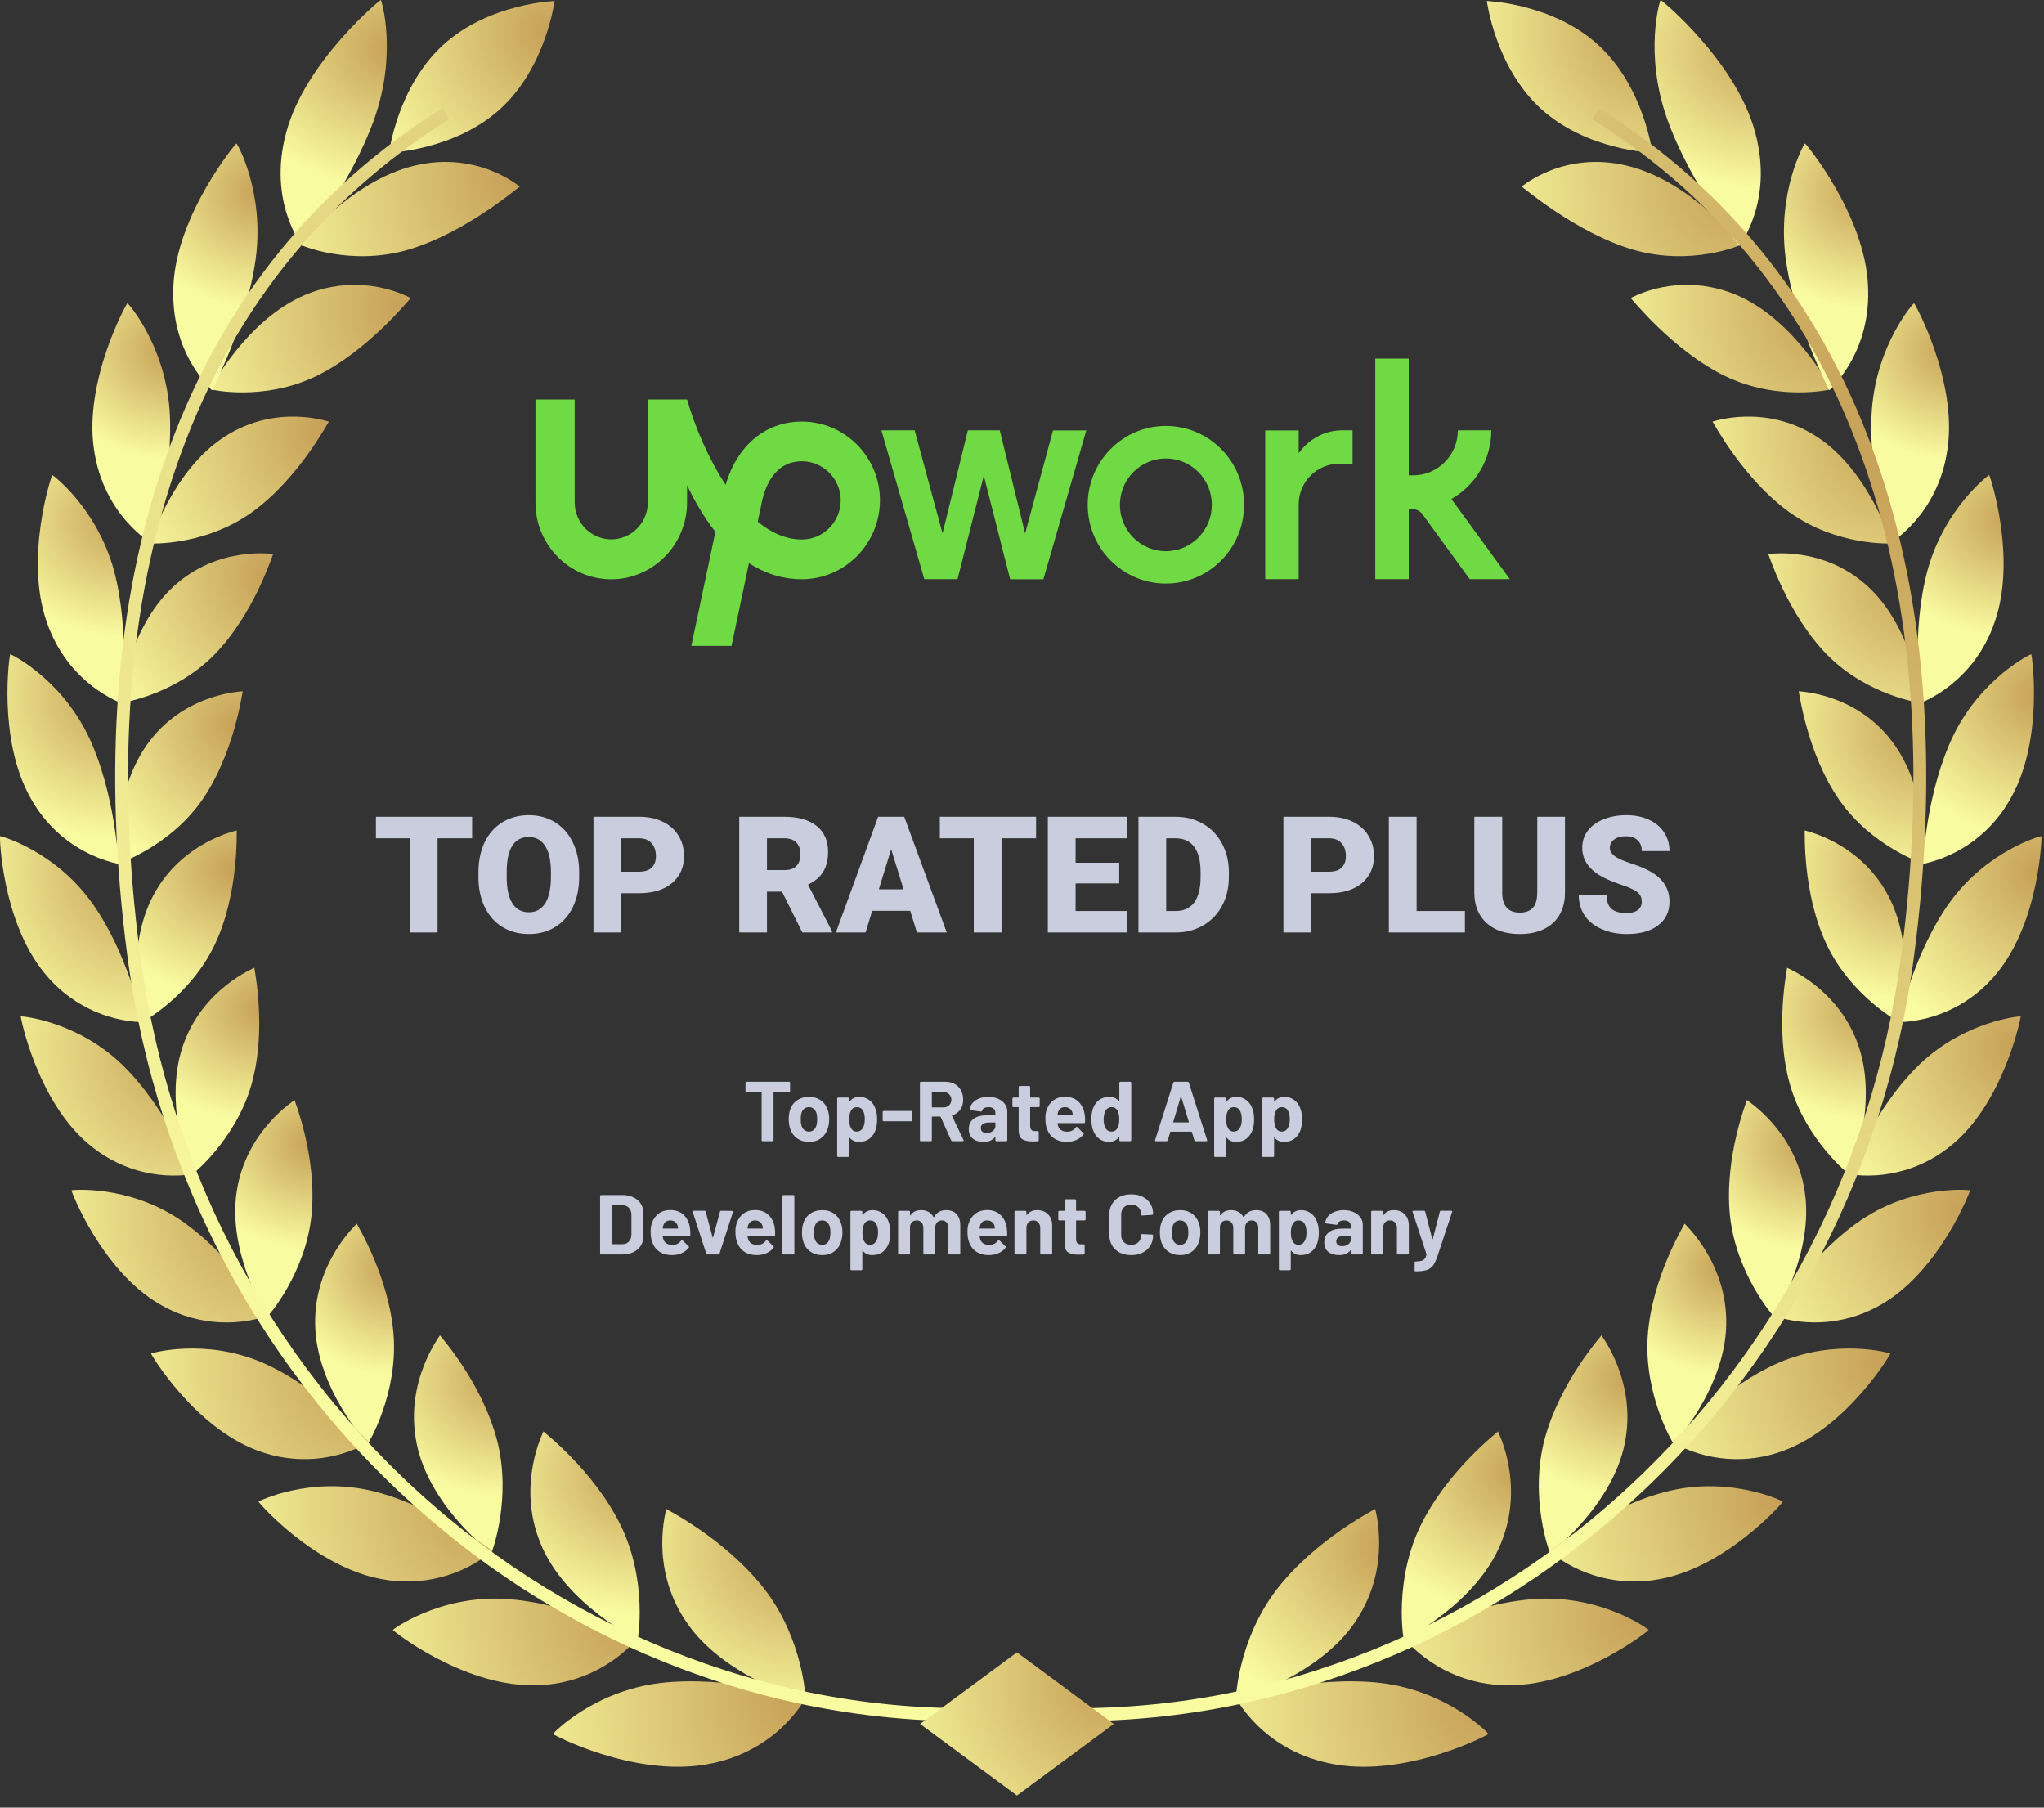 <?xml version="1.0" encoding="UTF-8"?>
<svg width="95px" height="84px" viewBox="0 0 95 84" version="1.1" xmlns="http://www.w3.org/2000/svg" xmlns:xlink="http://www.w3.org/1999/xlink">
    <rect x="0" y="0" width="95" height="84" fill="#333333" stroke="none"/>
    <title>Group 18396</title>
    <defs>
        <radialGradient cx="96.957%" cy="20.019%" fx="96.957%" fy="20.019%" r="128.147%" gradientTransform="translate(0.97,0.2),scale(1,0.526),rotate(160.564),translate(-0.97,-0.2)" id="radialGradient-1">
            <stop stop-color="#C6A057" offset="0%"></stop>
            <stop stop-color="#F9FBA0" offset="100%"></stop>
        </radialGradient>
        <radialGradient cx="96.955%" cy="20.02%" fx="96.955%" fy="20.02%" r="133.689%" gradientTransform="translate(0.97,0.2),scale(0.917,1),rotate(170.345),translate(-0.97,-0.2)" id="radialGradient-2">
            <stop stop-color="#C6A057" offset="0%"></stop>
            <stop stop-color="#F9FBA0" offset="100%"></stop>
        </radialGradient>
        <radialGradient cx="96.957%" cy="20.02%" fx="96.957%" fy="20.02%" r="124.479%" gradientTransform="translate(0.97,0.2),scale(1,0.751),rotate(166.121),translate(-0.97,-0.2)" id="radialGradient-3">
            <stop stop-color="#C6A057" offset="0%"></stop>
            <stop stop-color="#F9FBA0" offset="100%"></stop>
        </radialGradient>
        <radialGradient cx="96.956%" cy="20.021%" fx="96.956%" fy="20.021%" r="358.473%" gradientTransform="translate(0.97,0.2),scale(0.338,1),rotate(176.414),translate(-0.97,-0.2)" id="radialGradient-4">
            <stop stop-color="#C6A057" offset="0%"></stop>
            <stop stop-color="#F9FBA0" offset="100%"></stop>
        </radialGradient>
        <radialGradient cx="96.958%" cy="20.019%" fx="96.958%" fy="20.019%" r="128.148%" gradientTransform="translate(0.97,0.2),scale(1,0.526),rotate(160.563),translate(-0.97,-0.2)" id="radialGradient-5">
            <stop stop-color="#C6A057" offset="0%"></stop>
            <stop stop-color="#F9FBA0" offset="100%"></stop>
        </radialGradient>
        <radialGradient cx="96.956%" cy="20.019%" fx="96.956%" fy="20.019%" r="343.36%" gradientTransform="translate(0.97,0.2),scale(0.353,1),rotate(176.256),translate(-0.97,-0.2)" id="radialGradient-6">
            <stop stop-color="#C6A057" offset="0%"></stop>
            <stop stop-color="#F9FBA0" offset="100%"></stop>
        </radialGradient>
        <radialGradient cx="96.956%" cy="20.02%" fx="96.956%" fy="20.02%" r="132.77%" gradientTransform="translate(0.97,0.2),scale(1,0.408),rotate(155.53),translate(-0.97,-0.2)" id="radialGradient-7">
            <stop stop-color="#C6A057" offset="0%"></stop>
            <stop stop-color="#F9FBA0" offset="100%"></stop>
        </radialGradient>
        <radialGradient cx="96.957%" cy="20.02%" fx="96.957%" fy="20.02%" r="297.791%" gradientTransform="translate(0.97,0.2),scale(0.407,1),rotate(175.682),translate(-0.97,-0.2)" id="radialGradient-8">
            <stop stop-color="#C6A057" offset="0%"></stop>
            <stop stop-color="#F9FBA0" offset="100%"></stop>
        </radialGradient>
        <radialGradient cx="96.955%" cy="20.02%" fx="96.955%" fy="20.02%" r="136.084%" gradientTransform="translate(0.97,0.2),scale(1,0.358),rotate(152.624),translate(-0.97,-0.2)" id="radialGradient-9">
            <stop stop-color="#C6A057" offset="0%"></stop>
            <stop stop-color="#F9FBA0" offset="100%"></stop>
        </radialGradient>
        <radialGradient cx="96.957%" cy="20.019%" fx="96.957%" fy="20.019%" r="239.329%" gradientTransform="translate(0.97,0.2),scale(0.507,1),rotate(174.624),translate(-0.97,-0.2)" id="radialGradient-10">
            <stop stop-color="#C6A057" offset="0%"></stop>
            <stop stop-color="#F9FBA0" offset="100%"></stop>
        </radialGradient>
        <radialGradient cx="96.955%" cy="20.02%" fx="96.955%" fy="20.02%" r="136.211%" gradientTransform="translate(0.97,0.2),scale(1,0.357),rotate(152.521),translate(-0.97,-0.2)" id="radialGradient-11">
            <stop stop-color="#C6A057" offset="0%"></stop>
            <stop stop-color="#F9FBA0" offset="100%"></stop>
        </radialGradient>
        <radialGradient cx="96.957%" cy="20.019%" fx="96.957%" fy="20.019%" r="181.518%" gradientTransform="translate(0.97,0.2),scale(0.671,1),rotate(172.904),translate(-0.97,-0.2)" id="radialGradient-12">
            <stop stop-color="#C6A057" offset="0%"></stop>
            <stop stop-color="#F9FBA0" offset="100%"></stop>
        </radialGradient>
        <radialGradient cx="96.957%" cy="20.02%" fx="96.957%" fy="20.02%" r="132.984%" gradientTransform="translate(0.97,0.2),scale(1,0.404),rotate(155.327),translate(-0.97,-0.2)" id="radialGradient-13">
            <stop stop-color="#C6A057" offset="0%"></stop>
            <stop stop-color="#F9FBA0" offset="100%"></stop>
        </radialGradient>
        <radialGradient cx="96.957%" cy="20.02%" fx="96.957%" fy="20.02%" r="133.008%" gradientTransform="translate(0.97,0.2),scale(0.922,1),rotate(170.295),translate(-0.97,-0.2)" id="radialGradient-14">
            <stop stop-color="#C6A057" offset="0%"></stop>
            <stop stop-color="#F9FBA0" offset="100%"></stop>
        </radialGradient>
        <radialGradient cx="96.956%" cy="20.02%" fx="96.956%" fy="20.02%" r="128.206%" gradientTransform="translate(0.97,0.2),scale(1,0.524),rotate(160.49),translate(-0.97,-0.2)" id="radialGradient-15">
            <stop stop-color="#C6A057" offset="0%"></stop>
            <stop stop-color="#F9FBA0" offset="100%"></stop>
        </radialGradient>
        <radialGradient cx="96.955%" cy="20.02%" fx="96.955%" fy="20.02%" r="124.315%" gradientTransform="translate(0.97,0.2),scale(1,0.769),rotate(166.428),translate(-0.97,-0.2)" id="radialGradient-16">
            <stop stop-color="#C6A057" offset="0%"></stop>
            <stop stop-color="#F9FBA0" offset="100%"></stop>
        </radialGradient>
        <radialGradient cx="96.956%" cy="20.019%" fx="96.956%" fy="20.019%" r="124.663%" gradientTransform="translate(0.97,0.2),scale(1,0.732),rotate(165.781),translate(-0.97,-0.2)" id="radialGradient-17">
            <stop stop-color="#C6A057" offset="0%"></stop>
            <stop stop-color="#F9FBA0" offset="100%"></stop>
        </radialGradient>
        <radialGradient cx="96.956%" cy="20.02%" fx="96.956%" fy="20.02%" r="128.024%" gradientTransform="translate(0.97,0.2),scale(1,0.53),rotate(160.721),translate(-0.97,-0.2)" id="radialGradient-18">
            <stop stop-color="#C6A057" offset="0%"></stop>
            <stop stop-color="#F9FBA0" offset="100%"></stop>
        </radialGradient>
        <radialGradient cx="96.957%" cy="20.02%" fx="96.957%" fy="20.02%" r="126.243%" gradientTransform="translate(0.97,0.2),scale(0.973,1),rotate(169.769),translate(-0.97,-0.2)" id="radialGradient-19">
            <stop stop-color="#C6A057" offset="0%"></stop>
            <stop stop-color="#F9FBA0" offset="100%"></stop>
        </radialGradient>
        <radialGradient cx="96.957%" cy="20.019%" fx="96.957%" fy="20.019%" r="134.687%" gradientTransform="translate(0.97,0.2),scale(1,0.377),rotate(153.794),translate(-0.97,-0.2)" id="radialGradient-20">
            <stop stop-color="#C6A057" offset="0%"></stop>
            <stop stop-color="#F9FBA0" offset="100%"></stop>
        </radialGradient>
        <radialGradient cx="96.956%" cy="20.02%" fx="96.956%" fy="20.02%" r="171.641%" gradientTransform="translate(0.97,0.2),scale(0.71,1),rotate(172.494),translate(-0.97,-0.2)" id="radialGradient-21">
            <stop stop-color="#C6A057" offset="0%"></stop>
            <stop stop-color="#F9FBA0" offset="100%"></stop>
        </radialGradient>
        <radialGradient cx="96.955%" cy="20.02%" fx="96.955%" fy="20.02%" r="139.36%" gradientTransform="translate(0.97,0.2),scale(1,0.323),rotate(150.128),translate(-0.97,-0.2)" id="radialGradient-22">
            <stop stop-color="#C6A057" offset="0%"></stop>
            <stop stop-color="#F9FBA0" offset="100%"></stop>
        </radialGradient>
        <radialGradient cx="96.956%" cy="20.02%" fx="96.956%" fy="20.02%" r="226.362%" gradientTransform="translate(0.97,0.2),scale(0.536,1),rotate(174.315),translate(-0.97,-0.2)" id="radialGradient-23">
            <stop stop-color="#C6A057" offset="0%"></stop>
            <stop stop-color="#F9FBA0" offset="100%"></stop>
        </radialGradient>
        <radialGradient cx="96.956%" cy="20.02%" fx="96.956%" fy="20.02%" r="137.516%" gradientTransform="translate(0.97,0.2),scale(1,0.342),rotate(151.493),translate(-0.97,-0.2)" id="radialGradient-24">
            <stop stop-color="#C6A057" offset="0%"></stop>
            <stop stop-color="#F9FBA0" offset="100%"></stop>
        </radialGradient>
        <radialGradient cx="96.957%" cy="20.02%" fx="96.957%" fy="20.02%" r="282.119%" gradientTransform="translate(0.97,0.2),scale(0.43,1),rotate(175.441),translate(-0.97,-0.2)" id="radialGradient-25">
            <stop stop-color="#C6A057" offset="0%"></stop>
            <stop stop-color="#F9FBA0" offset="100%"></stop>
        </radialGradient>
        <radialGradient cx="96.957%" cy="20.02%" fx="96.957%" fy="20.02%" r="131.524%" gradientTransform="translate(0.97,0.2),scale(1,0.432),rotate(156.751),translate(-0.97,-0.2)" id="radialGradient-26">
            <stop stop-color="#C6A057" offset="0%"></stop>
            <stop stop-color="#F9FBA0" offset="100%"></stop>
        </radialGradient>
        <radialGradient cx="96.956%" cy="20.02%" fx="96.956%" fy="20.02%" r="127.042%" gradientTransform="translate(0.97,0.2),scale(1,0.572),rotate(162.03),translate(-0.97,-0.2)" id="radialGradient-27">
            <stop stop-color="#C6A057" offset="0%"></stop>
            <stop stop-color="#F9FBA0" offset="100%"></stop>
        </radialGradient>
        <radialGradient cx="96.957%" cy="20.02%" fx="96.957%" fy="20.02%" r="133.691%" gradientTransform="translate(0.97,0.2),scale(0.917,1),rotate(170.345),translate(-0.97,-0.2)" id="radialGradient-28">
            <stop stop-color="#C6A057" offset="0%"></stop>
            <stop stop-color="#F9FBA0" offset="100%"></stop>
        </radialGradient>
        <radialGradient cx="96.956%" cy="20.02%" fx="96.956%" fy="20.02%" r="124.478%" gradientTransform="translate(0.97,0.2),scale(1,0.751),rotate(166.121),translate(-0.97,-0.2)" id="radialGradient-29">
            <stop stop-color="#C6A057" offset="0%"></stop>
            <stop stop-color="#F9FBA0" offset="100%"></stop>
        </radialGradient>
        <radialGradient cx="96.957%" cy="20.021%" fx="96.957%" fy="20.021%" r="358.478%" gradientTransform="translate(0.97,0.2),scale(0.338,1),rotate(176.414),translate(-0.97,-0.2)" id="radialGradient-30">
            <stop stop-color="#C6A057" offset="0%"></stop>
            <stop stop-color="#F9FBA0" offset="100%"></stop>
        </radialGradient>
        <radialGradient cx="96.957%" cy="20.019%" fx="96.957%" fy="20.019%" r="343.357%" gradientTransform="translate(0.97,0.2),scale(0.353,1),rotate(176.256),translate(-0.97,-0.2)" id="radialGradient-31">
            <stop stop-color="#C6A057" offset="0%"></stop>
            <stop stop-color="#F9FBA0" offset="100%"></stop>
        </radialGradient>
        <radialGradient cx="96.955%" cy="20.02%" fx="96.955%" fy="20.02%" r="132.769%" gradientTransform="translate(0.97,0.2),scale(1,0.408),rotate(155.53),translate(-0.97,-0.2)" id="radialGradient-32">
            <stop stop-color="#C6A057" offset="0%"></stop>
            <stop stop-color="#F9FBA0" offset="100%"></stop>
        </radialGradient>
        <radialGradient cx="96.957%" cy="20.02%" fx="96.957%" fy="20.02%" r="297.791%" gradientTransform="translate(0.97,0.2),scale(0.407,1),rotate(175.682),translate(-0.97,-0.2)" id="radialGradient-33">
            <stop stop-color="#C6A057" offset="0%"></stop>
            <stop stop-color="#F9FBA0" offset="100%"></stop>
        </radialGradient>
        <radialGradient cx="96.957%" cy="20.02%" fx="96.957%" fy="20.02%" r="136.085%" gradientTransform="translate(0.97,0.2),scale(1,0.358),rotate(152.625),translate(-0.97,-0.2)" id="radialGradient-34">
            <stop stop-color="#C6A057" offset="0%"></stop>
            <stop stop-color="#F9FBA0" offset="100%"></stop>
        </radialGradient>
        <radialGradient cx="96.956%" cy="20.019%" fx="96.956%" fy="20.019%" r="239.327%" gradientTransform="translate(0.97,0.2),scale(0.507,1),rotate(174.624),translate(-0.97,-0.2)" id="radialGradient-35">
            <stop stop-color="#C6A057" offset="0%"></stop>
            <stop stop-color="#F9FBA0" offset="100%"></stop>
        </radialGradient>
        <radialGradient cx="96.954%" cy="20.02%" fx="96.954%" fy="20.02%" r="136.211%" gradientTransform="translate(0.97,0.2),scale(1,0.357),rotate(152.521),translate(-0.97,-0.2)" id="radialGradient-36">
            <stop stop-color="#C6A057" offset="0%"></stop>
            <stop stop-color="#F9FBA0" offset="100%"></stop>
        </radialGradient>
        <radialGradient cx="96.956%" cy="20.019%" fx="96.956%" fy="20.019%" r="181.479%" gradientTransform="translate(0.97,0.2),scale(0.671,1),rotate(172.903),translate(-0.97,-0.2)" id="radialGradient-37">
            <stop stop-color="#C6A057" offset="0%"></stop>
            <stop stop-color="#F9FBA0" offset="100%"></stop>
        </radialGradient>
        <radialGradient cx="96.956%" cy="20.02%" fx="96.956%" fy="20.02%" r="132.985%" gradientTransform="translate(0.97,0.2),scale(1,0.404),rotate(155.327),translate(-0.97,-0.2)" id="radialGradient-38">
            <stop stop-color="#C6A057" offset="0%"></stop>
            <stop stop-color="#F9FBA0" offset="100%"></stop>
        </radialGradient>
        <radialGradient cx="96.956%" cy="20.02%" fx="96.956%" fy="20.02%" r="133.008%" gradientTransform="translate(0.97,0.2),scale(0.922,1),rotate(170.295),translate(-0.97,-0.2)" id="radialGradient-39">
            <stop stop-color="#C6A057" offset="0%"></stop>
            <stop stop-color="#F9FBA0" offset="100%"></stop>
        </radialGradient>
        <radialGradient cx="96.956%" cy="20.02%" fx="96.956%" fy="20.02%" r="128.206%" gradientTransform="translate(0.97,0.2),scale(1,0.524),rotate(160.49),translate(-0.97,-0.2)" id="radialGradient-40">
            <stop stop-color="#C6A057" offset="0%"></stop>
            <stop stop-color="#F9FBA0" offset="100%"></stop>
        </radialGradient>
        <radialGradient cx="96.956%" cy="20.02%" fx="96.956%" fy="20.02%" r="124.316%" gradientTransform="translate(0.97,0.2),scale(1,0.769),rotate(166.428),translate(-0.97,-0.2)" id="radialGradient-41">
            <stop stop-color="#C6A057" offset="0%"></stop>
            <stop stop-color="#F9FBA0" offset="100%"></stop>
        </radialGradient>
        <radialGradient cx="96.957%" cy="20.019%" fx="96.957%" fy="20.019%" r="124.664%" gradientTransform="translate(0.97,0.2),scale(1,0.732),rotate(165.781),translate(-0.97,-0.2)" id="radialGradient-42">
            <stop stop-color="#C6A057" offset="0%"></stop>
            <stop stop-color="#F9FBA0" offset="100%"></stop>
        </radialGradient>
        <radialGradient cx="96.956%" cy="20.02%" fx="96.956%" fy="20.02%" r="128.023%" gradientTransform="translate(0.97,0.2),scale(1,0.53),rotate(160.721),translate(-0.97,-0.2)" id="radialGradient-43">
            <stop stop-color="#C6A057" offset="0%"></stop>
            <stop stop-color="#F9FBA0" offset="100%"></stop>
        </radialGradient>
        <radialGradient cx="96.956%" cy="20.02%" fx="96.956%" fy="20.02%" r="126.244%" gradientTransform="translate(0.97,0.2),scale(0.973,1),rotate(169.769),translate(-0.97,-0.2)" id="radialGradient-44">
            <stop stop-color="#C6A057" offset="0%"></stop>
            <stop stop-color="#F9FBA0" offset="100%"></stop>
        </radialGradient>
        <radialGradient cx="96.956%" cy="20.019%" fx="96.956%" fy="20.019%" r="134.688%" gradientTransform="translate(0.97,0.2),scale(1,0.377),rotate(153.795),translate(-0.97,-0.2)" id="radialGradient-45">
            <stop stop-color="#C6A057" offset="0%"></stop>
            <stop stop-color="#F9FBA0" offset="100%"></stop>
        </radialGradient>
        <radialGradient cx="96.956%" cy="20.02%" fx="96.956%" fy="20.02%" r="171.639%" gradientTransform="translate(0.97,0.2),scale(0.71,1),rotate(172.494),translate(-0.97,-0.2)" id="radialGradient-46">
            <stop stop-color="#C6A057" offset="0%"></stop>
            <stop stop-color="#F9FBA0" offset="100%"></stop>
        </radialGradient>
        <radialGradient cx="96.956%" cy="20.02%" fx="96.956%" fy="20.02%" r="139.359%" gradientTransform="translate(0.97,0.2),scale(1,0.323),rotate(150.128),translate(-0.97,-0.2)" id="radialGradient-47">
            <stop stop-color="#C6A057" offset="0%"></stop>
            <stop stop-color="#F9FBA0" offset="100%"></stop>
        </radialGradient>
        <radialGradient cx="96.957%" cy="20.02%" fx="96.957%" fy="20.02%" r="226.36%" gradientTransform="translate(0.97,0.2),scale(0.536,1),rotate(174.315),translate(-0.97,-0.2)" id="radialGradient-48">
            <stop stop-color="#C6A057" offset="0%"></stop>
            <stop stop-color="#F9FBA0" offset="100%"></stop>
        </radialGradient>
        <radialGradient cx="96.956%" cy="20.02%" fx="96.956%" fy="20.02%" r="137.518%" gradientTransform="translate(0.97,0.2),scale(1,0.342),rotate(151.493),translate(-0.97,-0.2)" id="radialGradient-49">
            <stop stop-color="#C6A057" offset="0%"></stop>
            <stop stop-color="#F9FBA0" offset="100%"></stop>
        </radialGradient>
        <radialGradient cx="96.957%" cy="20.02%" fx="96.957%" fy="20.02%" r="282.124%" gradientTransform="translate(0.97,0.2),scale(0.43,1),rotate(175.442),translate(-0.97,-0.2)" id="radialGradient-50">
            <stop stop-color="#C6A057" offset="0%"></stop>
            <stop stop-color="#F9FBA0" offset="100%"></stop>
        </radialGradient>
        <radialGradient cx="96.957%" cy="20.02%" fx="96.957%" fy="20.02%" r="131.524%" gradientTransform="translate(0.97,0.2),scale(1,0.432),rotate(156.751),translate(-0.97,-0.2)" id="radialGradient-51">
            <stop stop-color="#C6A057" offset="0%"></stop>
            <stop stop-color="#F9FBA0" offset="100%"></stop>
        </radialGradient>
        <radialGradient cx="96.956%" cy="20.02%" fx="96.956%" fy="20.02%" r="127.04%" gradientTransform="translate(0.97,0.2),scale(1,0.572),rotate(162.032),translate(-0.97,-0.2)" id="radialGradient-52">
            <stop stop-color="#C6A057" offset="0%"></stop>
            <stop stop-color="#F9FBA0" offset="100%"></stop>
        </radialGradient>
        <radialGradient cx="96.956%" cy="20.02%" fx="96.956%" fy="20.02%" r="165.036%" gradientTransform="translate(0.97,0.2),scale(0.739,1),rotate(172.192),translate(-0.97,-0.2)" id="radialGradient-53">
            <stop stop-color="#C6A057" offset="0%"></stop>
            <stop stop-color="#F9FBA0" offset="100%"></stop>
        </radialGradient>
    </defs>
    <g id="Page-1" stroke="none" stroke-width="1" fill="none" fill-rule="evenodd">
        <g id="Group-18396" transform="translate(0, 0.001)" fill-rule="nonzero">
            <path d="M36.674,50.269 C36.687,50.269 36.698,50.274 36.706,50.284 C36.716,50.292 36.721,50.303 36.721,50.316 L36.721,50.703 C36.721,50.716 36.716,50.728 36.706,50.738 C36.698,50.746 36.687,50.75 36.674,50.75 L35.971,50.75 C35.958,50.75 35.952,50.757 35.952,50.77 L35.952,52.984 C35.952,52.997 35.947,53.009 35.936,53.019 C35.928,53.027 35.918,53.031 35.905,53.031 L35.445,53.031 C35.432,53.031 35.42,53.027 35.41,53.019 C35.402,53.009 35.398,52.997 35.398,52.984 L35.398,50.77 C35.398,50.757 35.392,50.75 35.379,50.75 L34.696,50.75 C34.682,50.75 34.671,50.746 34.66,50.738 C34.652,50.728 34.648,50.716 34.648,50.703 L34.648,50.316 C34.648,50.303 34.652,50.292 34.66,50.284 C34.671,50.274 34.682,50.269 34.696,50.269 L36.674,50.269 Z M37.601,53.063 C37.381,53.063 37.192,53.005 37.035,52.889 C36.878,52.773 36.771,52.615 36.714,52.415 C36.677,52.292 36.658,52.158 36.658,52.013 C36.658,51.858 36.677,51.718 36.714,51.595 C36.774,51.4 36.882,51.247 37.039,51.137 C37.196,51.026 37.385,50.971 37.605,50.971 C37.819,50.971 38.002,51.026 38.154,51.137 C38.306,51.245 38.413,51.396 38.476,51.591 C38.518,51.722 38.539,51.86 38.539,52.005 C38.539,52.147 38.521,52.28 38.484,52.404 C38.426,52.609 38.319,52.771 38.162,52.889 C38.008,53.005 37.821,53.063 37.601,53.063 Z M37.601,52.585 C37.687,52.585 37.76,52.559 37.821,52.506 C37.881,52.454 37.924,52.381 37.95,52.289 C37.971,52.205 37.981,52.113 37.981,52.013 C37.981,51.902 37.971,51.809 37.95,51.733 C37.921,51.643 37.877,51.574 37.817,51.524 C37.756,51.474 37.683,51.449 37.597,51.449 C37.508,51.449 37.433,51.474 37.373,51.524 C37.315,51.574 37.273,51.643 37.247,51.733 C37.226,51.796 37.216,51.889 37.216,52.013 C37.216,52.131 37.225,52.223 37.243,52.289 C37.27,52.381 37.313,52.454 37.373,52.506 C37.436,52.559 37.512,52.585 37.601,52.585 Z M40.697,51.547 C40.744,51.681 40.767,51.839 40.767,52.021 C40.767,52.202 40.742,52.367 40.693,52.514 C40.633,52.682 40.537,52.817 40.406,52.917 C40.278,53.014 40.118,53.063 39.927,53.063 C39.739,53.063 39.592,52.997 39.487,52.865 C39.482,52.857 39.477,52.855 39.472,52.857 C39.467,52.86 39.464,52.865 39.464,52.873 L39.464,53.718 C39.464,53.731 39.459,53.741 39.448,53.749 C39.44,53.76 39.43,53.765 39.417,53.765 L38.958,53.765 C38.944,53.765 38.933,53.76 38.922,53.749 C38.914,53.741 38.91,53.731 38.91,53.718 L38.91,51.05 C38.91,51.037 38.914,51.026 38.922,51.018 C38.933,51.008 38.944,51.003 38.958,51.003 L39.417,51.003 C39.43,51.003 39.44,51.008 39.448,51.018 C39.459,51.026 39.464,51.037 39.464,51.05 L39.464,51.18 C39.464,51.188 39.467,51.193 39.472,51.196 C39.477,51.196 39.482,51.193 39.487,51.188 C39.597,51.043 39.749,50.971 39.943,50.971 C40.123,50.971 40.279,51.022 40.41,51.125 C40.544,51.225 40.639,51.366 40.697,51.547 Z M40.096,52.431 C40.161,52.329 40.194,52.189 40.194,52.013 C40.194,51.847 40.167,51.716 40.112,51.618 C40.052,51.505 39.955,51.449 39.821,51.449 C39.701,51.449 39.611,51.505 39.55,51.618 C39.495,51.713 39.468,51.846 39.468,52.017 C39.468,52.193 39.497,52.33 39.554,52.427 C39.614,52.533 39.703,52.585 39.821,52.585 C39.939,52.585 40.031,52.534 40.096,52.431 Z M41.072,52.104 C41.058,52.104 41.047,52.1 41.036,52.092 C41.028,52.081 41.024,52.069 41.024,52.056 L41.024,51.674 C41.024,51.66 41.028,51.65 41.036,51.642 C41.047,51.631 41.058,51.626 41.072,51.626 L42.355,51.626 C42.368,51.626 42.379,51.631 42.387,51.642 C42.397,51.65 42.402,51.66 42.402,51.674 L42.402,52.056 C42.402,52.069 42.397,52.081 42.387,52.092 C42.379,52.1 42.368,52.104 42.355,52.104 L41.072,52.104 Z M44.264,53.031 C44.238,53.031 44.219,53.019 44.209,52.996 L43.718,51.902 C43.713,51.892 43.705,51.887 43.695,51.887 L43.33,51.887 C43.316,51.887 43.31,51.893 43.31,51.906 L43.31,52.984 C43.31,52.997 43.305,53.009 43.294,53.019 C43.286,53.027 43.276,53.031 43.263,53.031 L42.803,53.031 C42.79,53.031 42.779,53.027 42.768,53.019 C42.76,53.009 42.756,52.997 42.756,52.984 L42.756,50.316 C42.756,50.303 42.76,50.292 42.768,50.284 C42.779,50.274 42.79,50.269 42.803,50.269 L43.926,50.269 C44.094,50.269 44.24,50.303 44.366,50.371 C44.494,50.44 44.592,50.537 44.66,50.663 C44.731,50.79 44.766,50.936 44.766,51.101 C44.766,51.28 44.722,51.434 44.633,51.563 C44.544,51.689 44.419,51.779 44.26,51.831 C44.247,51.837 44.243,51.846 44.248,51.859 L44.782,52.976 C44.787,52.986 44.79,52.994 44.79,53 C44.79,53.021 44.776,53.031 44.747,53.031 L44.264,53.031 Z M43.33,50.746 C43.316,50.746 43.31,50.753 43.31,50.766 L43.31,51.441 C43.31,51.454 43.316,51.46 43.33,51.46 L43.844,51.46 C43.954,51.46 44.043,51.428 44.111,51.362 C44.181,51.296 44.217,51.21 44.217,51.105 C44.217,51 44.181,50.914 44.111,50.849 C44.043,50.78 43.954,50.746 43.844,50.746 L43.33,50.746 Z M45.937,50.971 C46.107,50.971 46.259,51.001 46.393,51.062 C46.526,51.12 46.63,51.2 46.703,51.303 C46.779,51.405 46.817,51.52 46.817,51.646 L46.817,52.984 C46.817,52.997 46.811,53.009 46.801,53.019 C46.793,53.027 46.783,53.031 46.77,53.031 L46.31,53.031 C46.297,53.031 46.285,53.027 46.275,53.019 C46.267,53.009 46.263,52.997 46.263,52.984 L46.263,52.854 C46.263,52.846 46.26,52.84 46.255,52.838 C46.25,52.835 46.245,52.838 46.239,52.846 C46.13,52.99 45.953,53.063 45.709,53.063 C45.505,53.063 45.34,53.013 45.215,52.913 C45.089,52.813 45.026,52.665 45.026,52.471 C45.026,52.268 45.097,52.112 45.238,52.001 C45.38,51.888 45.581,51.831 45.843,51.831 L46.243,51.831 C46.257,51.831 46.263,51.825 46.263,51.812 L46.263,51.725 C46.263,51.638 46.237,51.571 46.184,51.524 C46.132,51.474 46.054,51.449 45.949,51.449 C45.868,51.449 45.8,51.463 45.745,51.492 C45.693,51.521 45.658,51.562 45.643,51.614 C45.635,51.643 45.618,51.656 45.592,51.654 L45.117,51.591 C45.085,51.585 45.071,51.574 45.074,51.555 C45.084,51.445 45.127,51.345 45.203,51.255 C45.282,51.166 45.384,51.096 45.509,51.046 C45.638,50.996 45.78,50.971 45.937,50.971 Z M45.859,52.648 C45.971,52.648 46.067,52.618 46.145,52.558 C46.224,52.497 46.263,52.419 46.263,52.325 L46.263,52.183 C46.263,52.169 46.257,52.163 46.243,52.163 L45.961,52.163 C45.843,52.163 45.75,52.185 45.682,52.23 C45.617,52.275 45.584,52.338 45.584,52.419 C45.584,52.49 45.609,52.547 45.658,52.589 C45.708,52.629 45.775,52.648 45.859,52.648 Z M48.322,51.401 C48.322,51.414 48.317,51.426 48.307,51.437 C48.299,51.445 48.288,51.449 48.275,51.449 L47.898,51.449 C47.885,51.449 47.879,51.455 47.879,51.468 L47.879,52.305 C47.879,52.392 47.896,52.456 47.93,52.498 C47.967,52.54 48.024,52.561 48.103,52.561 L48.232,52.561 C48.245,52.561 48.256,52.567 48.264,52.577 C48.274,52.585 48.279,52.596 48.279,52.609 L48.279,52.984 C48.279,53.013 48.264,53.03 48.232,53.035 C48.122,53.04 48.044,53.043 47.997,53.043 C47.779,53.043 47.617,53.007 47.51,52.936 C47.403,52.863 47.348,52.726 47.345,52.526 L47.345,51.468 C47.345,51.455 47.338,51.449 47.325,51.449 L47.102,51.449 C47.089,51.449 47.077,51.445 47.066,51.437 C47.058,51.426 47.054,51.414 47.054,51.401 L47.054,51.05 C47.054,51.037 47.058,51.026 47.066,51.018 C47.077,51.008 47.089,51.003 47.102,51.003 L47.325,51.003 C47.338,51.003 47.345,50.996 47.345,50.983 L47.345,50.513 C47.345,50.5 47.349,50.49 47.357,50.482 C47.367,50.471 47.379,50.466 47.392,50.466 L47.832,50.466 C47.845,50.466 47.855,50.471 47.863,50.482 C47.874,50.49 47.879,50.5 47.879,50.513 L47.879,50.983 C47.879,50.996 47.885,51.003 47.898,51.003 L48.275,51.003 C48.288,51.003 48.299,51.008 48.307,51.018 C48.317,51.026 48.322,51.037 48.322,51.05 L48.322,51.401 Z M50.415,51.808 C50.431,51.908 50.436,52.019 50.431,52.143 C50.428,52.175 50.411,52.191 50.38,52.191 L49.167,52.191 C49.151,52.191 49.146,52.197 49.151,52.21 C49.159,52.263 49.173,52.315 49.194,52.368 C49.262,52.515 49.401,52.589 49.61,52.589 C49.778,52.586 49.91,52.518 50.007,52.384 C50.017,52.368 50.029,52.36 50.042,52.36 C50.05,52.36 50.059,52.365 50.07,52.376 L50.352,52.656 C50.365,52.669 50.372,52.681 50.372,52.692 C50.372,52.697 50.367,52.707 50.356,52.723 C50.27,52.831 50.159,52.915 50.023,52.976 C49.886,53.034 49.737,53.063 49.575,53.063 C49.35,53.063 49.159,53.011 49.002,52.909 C48.847,52.806 48.736,52.663 48.668,52.479 C48.613,52.347 48.586,52.175 48.586,51.962 C48.586,51.817 48.605,51.689 48.645,51.579 C48.705,51.392 48.809,51.243 48.959,51.133 C49.11,51.022 49.29,50.967 49.496,50.967 C49.758,50.967 49.968,51.043 50.125,51.196 C50.284,51.349 50.381,51.552 50.415,51.808 Z M49.5,51.449 C49.336,51.449 49.227,51.526 49.175,51.681 C49.164,51.716 49.155,51.758 49.147,51.808 C49.147,51.821 49.154,51.827 49.167,51.827 L49.846,51.827 C49.862,51.827 49.867,51.821 49.862,51.808 C49.849,51.731 49.842,51.695 49.842,51.697 C49.818,51.618 49.776,51.558 49.716,51.516 C49.659,51.471 49.587,51.449 49.5,51.449 Z M52.024,50.316 C52.024,50.303 52.028,50.292 52.036,50.284 C52.047,50.274 52.058,50.269 52.072,50.269 L52.531,50.269 C52.544,50.269 52.554,50.274 52.562,50.284 C52.573,50.292 52.578,50.303 52.578,50.316 L52.578,52.984 C52.578,52.997 52.573,53.009 52.562,53.019 C52.554,53.027 52.544,53.031 52.531,53.031 L52.072,53.031 C52.058,53.031 52.047,53.027 52.036,53.019 C52.028,53.009 52.024,52.997 52.024,52.984 L52.024,52.854 C52.024,52.846 52.022,52.842 52.017,52.842 C52.011,52.839 52.006,52.84 52.001,52.846 C51.891,52.99 51.74,53.063 51.549,53.063 C51.366,53.063 51.208,53.011 51.074,52.909 C50.944,52.806 50.849,52.665 50.792,52.486 C50.747,52.35 50.725,52.191 50.725,52.009 C50.725,51.822 50.748,51.659 50.796,51.52 C50.856,51.351 50.95,51.218 51.078,51.121 C51.209,51.021 51.37,50.971 51.561,50.971 C51.75,50.971 51.896,51.037 52.001,51.168 C52.006,51.176 52.011,51.179 52.017,51.176 C52.022,51.174 52.024,51.168 52.024,51.16 L52.024,50.316 Z M51.942,52.415 C51.994,52.318 52.02,52.185 52.02,52.017 C52.02,51.841 51.992,51.702 51.934,51.602 C51.874,51.5 51.786,51.449 51.671,51.449 C51.548,51.449 51.455,51.5 51.392,51.602 C51.327,51.705 51.294,51.845 51.294,52.021 C51.294,52.179 51.322,52.31 51.377,52.415 C51.442,52.529 51.539,52.585 51.667,52.585 C51.785,52.585 51.877,52.529 51.942,52.415 Z M55.564,53.031 C55.538,53.031 55.521,53.018 55.513,52.992 L55.395,52.605 C55.39,52.594 55.383,52.589 55.375,52.589 L54.41,52.589 C54.402,52.589 54.395,52.594 54.39,52.605 L54.276,52.992 C54.268,53.018 54.251,53.031 54.225,53.031 L53.727,53.031 C53.711,53.031 53.699,53.027 53.691,53.019 C53.683,53.009 53.682,52.994 53.687,52.976 L54.535,50.308 C54.543,50.282 54.56,50.269 54.586,50.269 L55.203,50.269 C55.229,50.269 55.246,50.282 55.254,50.308 L56.102,52.976 C56.104,52.981 56.106,52.988 56.106,52.996 C56.106,53.019 56.091,53.031 56.062,53.031 L55.564,53.031 Z M54.531,52.135 C54.529,52.151 54.534,52.159 54.547,52.159 L55.238,52.159 C55.254,52.159 55.259,52.151 55.254,52.135 L54.9,50.963 C54.898,50.953 54.894,50.949 54.889,50.951 C54.883,50.951 54.879,50.955 54.877,50.963 L54.531,52.135 Z M58.217,51.547 C58.264,51.681 58.288,51.839 58.288,52.021 C58.288,52.202 58.263,52.367 58.214,52.514 C58.153,52.682 58.058,52.817 57.927,52.917 C57.799,53.014 57.639,53.063 57.448,53.063 C57.26,53.063 57.113,52.997 57.008,52.865 C57.003,52.857 56.998,52.855 56.992,52.857 C56.987,52.86 56.985,52.865 56.985,52.873 L56.985,53.718 C56.985,53.731 56.979,53.741 56.969,53.749 C56.961,53.76 56.951,53.765 56.938,53.765 L56.478,53.765 C56.465,53.765 56.453,53.76 56.443,53.749 C56.435,53.741 56.431,53.731 56.431,53.718 L56.431,51.05 C56.431,51.037 56.435,51.026 56.443,51.018 C56.453,51.008 56.465,51.003 56.478,51.003 L56.938,51.003 C56.951,51.003 56.961,51.008 56.969,51.018 C56.979,51.026 56.985,51.037 56.985,51.05 L56.985,51.18 C56.985,51.188 56.987,51.193 56.992,51.196 C56.998,51.196 57.003,51.193 57.008,51.188 C57.118,51.043 57.27,50.971 57.464,50.971 C57.644,50.971 57.8,51.022 57.931,51.125 C58.064,51.225 58.16,51.366 58.217,51.547 Z M57.617,52.431 C57.682,52.329 57.715,52.189 57.715,52.013 C57.715,51.847 57.687,51.716 57.632,51.618 C57.572,51.505 57.475,51.449 57.342,51.449 C57.221,51.449 57.131,51.505 57.071,51.618 C57.016,51.713 56.989,51.846 56.989,52.017 C56.989,52.193 57.017,52.33 57.075,52.427 C57.135,52.533 57.224,52.585 57.342,52.585 C57.46,52.585 57.551,52.534 57.617,52.431 Z M60.449,51.547 C60.496,51.681 60.519,51.839 60.519,52.021 C60.519,52.202 60.494,52.367 60.445,52.514 C60.385,52.682 60.289,52.817 60.158,52.917 C60.03,53.014 59.87,53.063 59.679,53.063 C59.491,53.063 59.344,52.997 59.239,52.865 C59.234,52.857 59.229,52.855 59.224,52.857 C59.218,52.86 59.216,52.865 59.216,52.873 L59.216,53.718 C59.216,53.731 59.211,53.741 59.2,53.749 C59.192,53.76 59.182,53.765 59.169,53.765 L58.709,53.765 C58.696,53.765 58.685,53.76 58.674,53.749 C58.666,53.741 58.662,53.731 58.662,53.718 L58.662,51.05 C58.662,51.037 58.666,51.026 58.674,51.018 C58.685,51.008 58.696,51.003 58.709,51.003 L59.169,51.003 C59.182,51.003 59.192,51.008 59.2,51.018 C59.211,51.026 59.216,51.037 59.216,51.05 L59.216,51.18 C59.216,51.188 59.218,51.193 59.224,51.196 C59.229,51.196 59.234,51.193 59.239,51.188 C59.349,51.043 59.501,50.971 59.695,50.971 C59.875,50.971 60.031,51.022 60.162,51.125 C60.295,51.225 60.391,51.366 60.449,51.547 Z M59.848,52.431 C59.913,52.329 59.946,52.189 59.946,52.013 C59.946,51.847 59.919,51.716 59.864,51.618 C59.803,51.505 59.707,51.449 59.573,51.449 C59.453,51.449 59.362,51.505 59.302,51.618 C59.247,51.713 59.22,51.846 59.22,52.017 C59.22,52.193 59.249,52.33 59.306,52.427 C59.366,52.533 59.455,52.585 59.573,52.585 C59.691,52.585 59.782,52.534 59.848,52.431 Z M27.938,58.293 C27.925,58.293 27.913,58.289 27.902,58.281 C27.895,58.271 27.891,58.259 27.891,58.246 L27.891,55.578 C27.891,55.565 27.895,55.554 27.902,55.546 C27.913,55.536 27.925,55.531 27.938,55.531 L28.919,55.531 C29.116,55.531 29.287,55.566 29.433,55.637 C29.583,55.705 29.698,55.803 29.779,55.929 C29.86,56.055 29.901,56.201 29.901,56.367 L29.901,57.456 C29.901,57.622 29.86,57.768 29.779,57.894 C29.698,58.021 29.583,58.119 29.433,58.19 C29.287,58.259 29.116,58.293 28.919,58.293 L27.938,58.293 Z M28.444,57.796 C28.444,57.809 28.451,57.816 28.464,57.816 L28.939,57.816 C29.059,57.816 29.156,57.775 29.229,57.693 C29.305,57.612 29.345,57.502 29.347,57.366 L29.347,56.458 C29.347,56.321 29.309,56.212 29.233,56.13 C29.16,56.049 29.061,56.008 28.935,56.008 L28.464,56.008 C28.451,56.008 28.444,56.015 28.444,56.028 L28.444,57.796 Z M32.068,57.07 C32.084,57.17 32.089,57.281 32.084,57.405 C32.081,57.437 32.064,57.452 32.033,57.452 L30.82,57.452 C30.804,57.452 30.799,57.459 30.804,57.472 C30.812,57.525 30.826,57.577 30.847,57.63 C30.916,57.777 31.054,57.851 31.264,57.851 C31.431,57.848 31.563,57.78 31.66,57.646 C31.671,57.63 31.682,57.622 31.695,57.622 C31.703,57.622 31.712,57.627 31.723,57.638 L32.006,57.918 C32.019,57.931 32.025,57.943 32.025,57.954 C32.025,57.959 32.02,57.969 32.01,57.985 C31.923,58.093 31.812,58.177 31.676,58.238 C31.54,58.296 31.39,58.325 31.228,58.325 C31.003,58.325 30.812,58.273 30.655,58.171 C30.501,58.068 30.389,57.925 30.321,57.741 C30.266,57.609 30.239,57.437 30.239,57.224 C30.239,57.079 30.259,56.951 30.298,56.841 C30.358,56.654 30.463,56.505 30.612,56.395 C30.764,56.284 30.943,56.229 31.15,56.229 C31.411,56.229 31.621,56.305 31.778,56.458 C31.938,56.611 32.034,56.814 32.068,57.07 Z M31.154,56.711 C30.989,56.711 30.88,56.788 30.828,56.943 C30.817,56.978 30.808,57.02 30.8,57.07 C30.8,57.083 30.807,57.089 30.82,57.089 L31.499,57.089 C31.515,57.089 31.52,57.083 31.515,57.07 C31.502,56.993 31.495,56.957 31.495,56.959 C31.472,56.88 31.43,56.82 31.37,56.778 C31.312,56.733 31.24,56.711 31.154,56.711 Z M32.876,58.293 C32.849,58.293 32.832,58.28 32.824,58.254 L32.196,56.316 C32.194,56.311 32.192,56.304 32.192,56.296 C32.192,56.272 32.207,56.261 32.236,56.261 L32.742,56.261 C32.771,56.261 32.789,56.274 32.797,56.3 L33.119,57.496 C33.121,57.504 33.125,57.508 33.131,57.508 C33.136,57.508 33.14,57.504 33.142,57.496 L33.464,56.3 C33.472,56.274 33.49,56.261 33.519,56.261 L34.026,56.269 C34.041,56.269 34.053,56.274 34.061,56.284 C34.069,56.292 34.07,56.305 34.065,56.324 L33.441,58.254 C33.433,58.28 33.416,58.293 33.39,58.293 L32.876,58.293 Z M36.01,57.07 C36.025,57.17 36.031,57.281 36.025,57.405 C36.023,57.437 36.006,57.452 35.974,57.452 L34.761,57.452 C34.745,57.452 34.74,57.459 34.745,57.472 C34.753,57.525 34.768,57.577 34.789,57.63 C34.857,57.777 34.995,57.851 35.205,57.851 C35.372,57.848 35.505,57.78 35.601,57.646 C35.612,57.63 35.623,57.622 35.637,57.622 C35.645,57.622 35.654,57.627 35.664,57.638 L35.947,57.918 C35.96,57.931 35.966,57.943 35.966,57.954 C35.966,57.959 35.961,57.969 35.951,57.985 C35.864,58.093 35.753,58.177 35.617,58.238 C35.481,58.296 35.332,58.325 35.169,58.325 C34.944,58.325 34.753,58.273 34.596,58.171 C34.442,58.068 34.331,57.925 34.263,57.741 C34.208,57.609 34.18,57.437 34.18,57.224 C34.18,57.079 34.2,56.951 34.239,56.841 C34.299,56.654 34.404,56.505 34.553,56.395 C34.705,56.284 34.884,56.229 35.091,56.229 C35.353,56.229 35.562,56.305 35.719,56.458 C35.879,56.611 35.976,56.814 36.01,57.07 Z M35.095,56.711 C34.93,56.711 34.821,56.788 34.769,56.943 C34.758,56.978 34.749,57.02 34.742,57.07 C34.742,57.083 34.748,57.089 34.761,57.089 L35.44,57.089 C35.456,57.089 35.461,57.083 35.456,57.07 C35.443,56.993 35.436,56.957 35.436,56.959 C35.413,56.88 35.371,56.82 35.311,56.778 C35.253,56.733 35.181,56.711 35.095,56.711 Z M36.413,58.293 C36.4,58.293 36.389,58.289 36.378,58.281 C36.37,58.271 36.366,58.259 36.366,58.246 L36.366,55.578 C36.366,55.565 36.37,55.554 36.378,55.546 C36.389,55.536 36.4,55.531 36.413,55.531 L36.873,55.531 C36.886,55.531 36.896,55.536 36.904,55.546 C36.915,55.554 36.92,55.565 36.92,55.578 L36.92,58.246 C36.92,58.259 36.915,58.271 36.904,58.281 C36.896,58.289 36.886,58.293 36.873,58.293 L36.413,58.293 Z M38.216,58.325 C37.996,58.325 37.808,58.267 37.651,58.151 C37.494,58.035 37.386,57.877 37.329,57.677 C37.292,57.554 37.274,57.42 37.274,57.275 C37.274,57.12 37.292,56.98 37.329,56.857 C37.389,56.662 37.498,56.509 37.655,56.399 C37.812,56.288 38,56.233 38.22,56.233 C38.435,56.233 38.618,56.288 38.77,56.399 C38.921,56.507 39.029,56.658 39.092,56.853 C39.133,56.984 39.154,57.122 39.154,57.267 C39.154,57.409 39.136,57.542 39.099,57.666 C39.042,57.871 38.934,58.033 38.778,58.151 C38.623,58.267 38.436,58.325 38.216,58.325 Z M38.216,57.847 C38.302,57.847 38.376,57.821 38.436,57.768 C38.496,57.716 38.539,57.643 38.566,57.551 C38.586,57.467 38.597,57.375 38.597,57.275 C38.597,57.164 38.586,57.071 38.566,56.995 C38.537,56.905 38.492,56.835 38.432,56.785 C38.372,56.736 38.298,56.711 38.212,56.711 C38.123,56.711 38.049,56.736 37.988,56.785 C37.931,56.835 37.889,56.905 37.863,56.995 C37.842,57.058 37.831,57.151 37.831,57.275 C37.831,57.393 37.84,57.485 37.859,57.551 C37.885,57.643 37.928,57.716 37.988,57.768 C38.051,57.821 38.127,57.847 38.216,57.847 Z M41.312,56.809 C41.359,56.943 41.383,57.101 41.383,57.283 C41.383,57.464 41.358,57.629 41.308,57.776 C41.248,57.944 41.152,58.079 41.022,58.179 C40.893,58.276 40.734,58.325 40.543,58.325 C40.354,58.325 40.208,58.259 40.103,58.127 C40.098,58.119 40.093,58.117 40.087,58.119 C40.082,58.122 40.079,58.127 40.079,58.135 L40.079,58.98 C40.079,58.993 40.074,59.003 40.064,59.011 C40.056,59.022 40.045,59.027 40.032,59.027 L39.573,59.027 C39.56,59.027 39.548,59.022 39.538,59.011 C39.53,59.003 39.526,58.993 39.526,58.98 L39.526,56.312 C39.526,56.299 39.53,56.288 39.538,56.28 C39.548,56.27 39.56,56.265 39.573,56.265 L40.032,56.265 C40.045,56.265 40.056,56.27 40.064,56.28 C40.074,56.288 40.079,56.299 40.079,56.312 L40.079,56.442 C40.079,56.45 40.082,56.455 40.087,56.458 C40.093,56.458 40.098,56.455 40.103,56.45 C40.213,56.305 40.365,56.233 40.558,56.233 C40.739,56.233 40.895,56.284 41.026,56.387 C41.159,56.487 41.255,56.628 41.312,56.809 Z M40.711,57.693 C40.777,57.591 40.81,57.451 40.81,57.275 C40.81,57.109 40.782,56.978 40.727,56.88 C40.667,56.767 40.57,56.711 40.437,56.711 C40.316,56.711 40.226,56.767 40.166,56.88 C40.111,56.975 40.083,57.108 40.083,57.279 C40.083,57.455 40.112,57.592 40.17,57.689 C40.23,57.794 40.319,57.847 40.437,57.847 C40.554,57.847 40.646,57.796 40.711,57.693 Z M43.979,56.233 C44.183,56.233 44.343,56.295 44.458,56.418 C44.573,56.542 44.631,56.716 44.631,56.939 L44.631,58.246 C44.631,58.259 44.626,58.271 44.615,58.281 C44.607,58.289 44.597,58.293 44.584,58.293 L44.124,58.293 C44.111,58.293 44.1,58.289 44.089,58.281 C44.081,58.271 44.077,58.259 44.077,58.246 L44.077,57.062 C44.077,56.954 44.05,56.868 43.995,56.805 C43.94,56.742 43.867,56.711 43.775,56.711 C43.684,56.711 43.609,56.742 43.551,56.805 C43.494,56.868 43.465,56.953 43.465,57.058 L43.465,58.246 C43.465,58.259 43.46,58.271 43.449,58.281 C43.441,58.289 43.431,58.293 43.418,58.293 L42.962,58.293 C42.949,58.293 42.938,58.289 42.927,58.281 C42.919,58.271 42.915,58.259 42.915,58.246 L42.915,57.062 C42.915,56.957 42.886,56.872 42.829,56.809 C42.771,56.743 42.697,56.711 42.605,56.711 C42.521,56.711 42.451,56.736 42.393,56.785 C42.338,56.835 42.306,56.905 42.295,56.995 L42.295,58.246 C42.295,58.259 42.29,58.271 42.279,58.281 C42.272,58.289 42.261,58.293 42.248,58.293 L41.789,58.293 C41.776,58.293 41.764,58.289 41.753,58.281 C41.745,58.271 41.742,58.259 41.742,58.246 L41.742,56.312 C41.742,56.299 41.745,56.288 41.753,56.28 C41.764,56.27 41.776,56.265 41.789,56.265 L42.248,56.265 C42.261,56.265 42.272,56.27 42.279,56.28 C42.29,56.288 42.295,56.299 42.295,56.312 L42.295,56.466 C42.295,56.474 42.298,56.479 42.303,56.482 C42.308,56.484 42.313,56.482 42.319,56.474 C42.426,56.313 42.592,56.233 42.817,56.233 C42.948,56.233 43.062,56.261 43.159,56.316 C43.258,56.371 43.334,56.45 43.386,56.553 C43.394,56.568 43.403,56.568 43.414,56.553 C43.471,56.445 43.549,56.365 43.645,56.312 C43.745,56.259 43.856,56.233 43.979,56.233 Z M46.794,57.07 C46.81,57.17 46.815,57.281 46.81,57.405 C46.807,57.437 46.79,57.452 46.759,57.452 L45.546,57.452 C45.53,57.452 45.525,57.459 45.53,57.472 C45.538,57.525 45.552,57.577 45.573,57.63 C45.641,57.777 45.78,57.851 45.989,57.851 C46.157,57.848 46.289,57.78 46.386,57.646 C46.396,57.63 46.408,57.622 46.421,57.622 C46.429,57.622 46.438,57.627 46.449,57.638 L46.731,57.918 C46.744,57.931 46.751,57.943 46.751,57.954 C46.751,57.959 46.746,57.969 46.735,57.985 C46.649,58.093 46.538,58.177 46.401,58.238 C46.265,58.296 46.116,58.325 45.954,58.325 C45.729,58.325 45.538,58.273 45.381,58.171 C45.226,58.068 45.115,57.925 45.047,57.741 C44.992,57.609 44.965,57.437 44.965,57.224 C44.965,57.079 44.984,56.951 45.023,56.841 C45.084,56.654 45.188,56.505 45.337,56.395 C45.489,56.284 45.669,56.229 45.875,56.229 C46.137,56.229 46.346,56.305 46.504,56.458 C46.663,56.611 46.76,56.814 46.794,57.07 Z M45.879,56.711 C45.714,56.711 45.606,56.788 45.553,56.943 C45.543,56.978 45.534,57.02 45.526,57.07 C45.526,57.083 45.532,57.089 45.546,57.089 L46.225,57.089 C46.24,57.089 46.246,57.083 46.24,57.07 C46.227,56.993 46.221,56.957 46.221,56.959 C46.197,56.88 46.155,56.82 46.095,56.778 C46.038,56.733 45.966,56.711 45.879,56.711 Z M48.203,56.233 C48.413,56.233 48.581,56.297 48.709,56.426 C48.838,56.555 48.902,56.73 48.902,56.951 L48.902,58.246 C48.902,58.259 48.897,58.271 48.886,58.281 C48.878,58.289 48.868,58.293 48.855,58.293 L48.395,58.293 C48.382,58.293 48.371,58.289 48.36,58.281 C48.352,58.271 48.348,58.259 48.348,58.246 L48.348,57.066 C48.348,56.96 48.318,56.875 48.258,56.809 C48.2,56.743 48.123,56.711 48.026,56.711 C47.93,56.711 47.851,56.743 47.791,56.809 C47.733,56.875 47.705,56.96 47.705,57.066 L47.705,58.246 C47.705,58.259 47.699,58.271 47.689,58.281 C47.681,58.289 47.67,58.293 47.657,58.293 L47.198,58.293 C47.185,58.293 47.173,58.289 47.163,58.281 C47.155,58.271 47.151,58.259 47.151,58.246 L47.151,56.312 C47.151,56.299 47.155,56.288 47.163,56.28 C47.173,56.27 47.185,56.265 47.198,56.265 L47.657,56.265 C47.67,56.265 47.681,56.27 47.689,56.28 C47.699,56.288 47.705,56.299 47.705,56.312 L47.705,56.45 C47.705,56.458 47.707,56.463 47.712,56.466 C47.718,56.468 47.721,56.467 47.724,56.462 C47.831,56.309 47.991,56.233 48.203,56.233 Z M50.456,56.663 C50.456,56.676 50.451,56.688 50.44,56.699 C50.432,56.707 50.422,56.711 50.409,56.711 L50.032,56.711 C50.019,56.711 50.012,56.717 50.012,56.73 L50.012,57.567 C50.012,57.654 50.029,57.718 50.063,57.76 C50.1,57.802 50.158,57.823 50.236,57.823 L50.366,57.823 C50.379,57.823 50.389,57.829 50.397,57.839 C50.408,57.847 50.413,57.858 50.413,57.871 L50.413,58.246 C50.413,58.275 50.397,58.292 50.366,58.297 C50.256,58.302 50.177,58.305 50.13,58.305 C49.913,58.305 49.751,58.269 49.643,58.198 C49.536,58.125 49.481,57.988 49.478,57.788 L49.478,56.73 C49.478,56.717 49.472,56.711 49.459,56.711 L49.235,56.711 C49.222,56.711 49.21,56.707 49.2,56.699 C49.192,56.688 49.188,56.676 49.188,56.663 L49.188,56.312 C49.188,56.299 49.192,56.288 49.2,56.28 C49.21,56.27 49.222,56.265 49.235,56.265 L49.459,56.265 C49.472,56.265 49.478,56.258 49.478,56.245 L49.478,55.775 C49.478,55.762 49.482,55.752 49.49,55.744 C49.501,55.733 49.513,55.728 49.526,55.728 L49.965,55.728 C49.978,55.728 49.989,55.733 49.997,55.744 C50.007,55.752 50.012,55.762 50.012,55.775 L50.012,56.245 C50.012,56.258 50.019,56.265 50.032,56.265 L50.409,56.265 C50.422,56.265 50.432,56.27 50.44,56.28 C50.451,56.288 50.456,56.299 50.456,56.312 L50.456,56.663 Z M52.576,58.325 C52.372,58.325 52.193,58.285 52.038,58.206 C51.884,58.125 51.765,58.012 51.681,57.867 C51.597,57.722 51.556,57.555 51.556,57.366 L51.556,56.454 C51.556,56.265 51.597,56.097 51.681,55.953 C51.765,55.808 51.884,55.696 52.038,55.617 C52.193,55.538 52.372,55.499 52.576,55.499 C52.778,55.499 52.955,55.537 53.106,55.613 C53.261,55.687 53.38,55.794 53.464,55.933 C53.55,56.07 53.593,56.229 53.593,56.411 C53.593,56.434 53.577,56.449 53.546,56.454 L53.087,56.482 L53.079,56.482 C53.053,56.482 53.039,56.467 53.039,56.438 C53.039,56.299 52.996,56.187 52.91,56.103 C52.826,56.019 52.715,55.976 52.576,55.976 C52.435,55.976 52.321,56.019 52.235,56.103 C52.151,56.187 52.109,56.299 52.109,56.438 L52.109,57.389 C52.109,57.526 52.151,57.637 52.235,57.721 C52.321,57.805 52.435,57.847 52.576,57.847 C52.715,57.847 52.826,57.805 52.91,57.721 C52.996,57.637 53.039,57.526 53.039,57.389 C53.039,57.36 53.055,57.346 53.087,57.346 L53.546,57.366 C53.559,57.366 53.569,57.37 53.577,57.377 C53.588,57.385 53.593,57.395 53.593,57.405 C53.593,57.587 53.55,57.747 53.464,57.887 C53.38,58.026 53.261,58.134 53.106,58.21 C52.955,58.286 52.778,58.325 52.576,58.325 Z M54.851,58.325 C54.631,58.325 54.443,58.267 54.286,58.151 C54.129,58.035 54.021,57.877 53.964,57.677 C53.927,57.554 53.909,57.42 53.909,57.275 C53.909,57.12 53.927,56.98 53.964,56.857 C54.024,56.662 54.133,56.509 54.29,56.399 C54.447,56.288 54.635,56.233 54.855,56.233 C55.069,56.233 55.253,56.288 55.404,56.399 C55.556,56.507 55.664,56.658 55.726,56.853 C55.768,56.984 55.789,57.122 55.789,57.267 C55.789,57.409 55.771,57.542 55.734,57.666 C55.677,57.871 55.569,58.033 55.412,58.151 C55.258,58.267 55.071,58.325 54.851,58.325 Z M54.851,57.847 C54.937,57.847 55.011,57.821 55.071,57.768 C55.131,57.716 55.174,57.643 55.2,57.551 C55.221,57.467 55.232,57.375 55.232,57.275 C55.232,57.164 55.221,57.071 55.2,56.995 C55.172,56.905 55.127,56.835 55.067,56.785 C55.007,56.736 54.933,56.711 54.847,56.711 C54.758,56.711 54.684,56.736 54.623,56.785 C54.566,56.835 54.524,56.905 54.498,56.995 C54.477,57.058 54.466,57.151 54.466,57.275 C54.466,57.393 54.475,57.485 54.494,57.551 C54.52,57.643 54.563,57.716 54.623,57.768 C54.686,57.821 54.762,57.847 54.851,57.847 Z M58.383,56.233 C58.587,56.233 58.747,56.295 58.862,56.418 C58.977,56.542 59.035,56.716 59.035,56.939 L59.035,58.246 C59.035,58.259 59.029,58.271 59.019,58.281 C59.011,58.289 59,58.293 58.987,58.293 L58.528,58.293 C58.515,58.293 58.503,58.289 58.493,58.281 C58.485,58.271 58.481,58.259 58.481,58.246 L58.481,57.062 C58.481,56.954 58.453,56.868 58.398,56.805 C58.343,56.742 58.27,56.711 58.179,56.711 C58.087,56.711 58.012,56.742 57.955,56.805 C57.897,56.868 57.868,56.953 57.868,57.058 L57.868,58.246 C57.868,58.259 57.863,58.271 57.853,58.281 C57.845,58.289 57.834,58.293 57.821,58.293 L57.366,58.293 C57.353,58.293 57.341,58.289 57.331,58.281 C57.323,58.271 57.319,58.259 57.319,58.246 L57.319,57.062 C57.319,56.957 57.29,56.872 57.233,56.809 C57.175,56.743 57.1,56.711 57.009,56.711 C56.925,56.711 56.854,56.736 56.797,56.785 C56.742,56.835 56.709,56.905 56.699,56.995 L56.699,58.246 C56.699,58.259 56.693,58.271 56.683,58.281 C56.675,58.289 56.665,58.293 56.651,58.293 L56.192,58.293 C56.179,58.293 56.167,58.289 56.157,58.281 C56.149,58.271 56.145,58.259 56.145,58.246 L56.145,56.312 C56.145,56.299 56.149,56.288 56.157,56.28 C56.167,56.27 56.179,56.265 56.192,56.265 L56.651,56.265 C56.665,56.265 56.675,56.27 56.683,56.28 C56.693,56.288 56.699,56.299 56.699,56.312 L56.699,56.466 C56.699,56.474 56.701,56.479 56.706,56.482 C56.712,56.484 56.717,56.482 56.722,56.474 C56.829,56.313 56.996,56.233 57.221,56.233 C57.352,56.233 57.465,56.261 57.562,56.316 C57.662,56.371 57.738,56.45 57.79,56.553 C57.798,56.568 57.807,56.568 57.818,56.553 C57.875,56.445 57.952,56.365 58.049,56.312 C58.148,56.259 58.26,56.233 58.383,56.233 Z M61.225,56.809 C61.272,56.943 61.296,57.101 61.296,57.283 C61.296,57.464 61.271,57.629 61.221,57.776 C61.161,57.944 61.065,58.079 60.934,58.179 C60.806,58.276 60.647,58.325 60.455,58.325 C60.267,58.325 60.12,58.259 60.016,58.127 C60.011,58.119 60.005,58.117 60,58.119 C59.995,58.122 59.992,58.127 59.992,58.135 L59.992,58.98 C59.992,58.993 59.987,59.003 59.977,59.011 C59.969,59.022 59.958,59.027 59.945,59.027 L59.486,59.027 C59.473,59.027 59.461,59.022 59.45,59.011 C59.443,59.003 59.439,58.993 59.439,58.98 L59.439,56.312 C59.439,56.299 59.443,56.288 59.45,56.28 C59.461,56.27 59.473,56.265 59.486,56.265 L59.945,56.265 C59.958,56.265 59.969,56.27 59.977,56.28 C59.987,56.288 59.992,56.299 59.992,56.312 L59.992,56.442 C59.992,56.45 59.995,56.455 60,56.458 C60.005,56.458 60.011,56.455 60.016,56.45 C60.126,56.305 60.278,56.233 60.471,56.233 C60.652,56.233 60.807,56.284 60.938,56.387 C61.072,56.487 61.167,56.628 61.225,56.809 Z M60.624,57.693 C60.69,57.591 60.722,57.451 60.722,57.275 C60.722,57.109 60.695,56.978 60.64,56.88 C60.58,56.767 60.483,56.711 60.349,56.711 C60.229,56.711 60.139,56.767 60.079,56.88 C60.024,56.975 59.996,57.108 59.996,57.279 C59.996,57.455 60.025,57.592 60.083,57.689 C60.143,57.794 60.232,57.847 60.349,57.847 C60.467,57.847 60.559,57.796 60.624,57.693 Z M62.459,56.233 C62.629,56.233 62.781,56.263 62.914,56.324 C63.048,56.382 63.151,56.462 63.225,56.564 C63.3,56.667 63.339,56.782 63.339,56.908 L63.339,58.246 C63.339,58.259 63.333,58.271 63.323,58.281 C63.315,58.289 63.304,58.293 63.291,58.293 L62.832,58.293 C62.819,58.293 62.807,58.289 62.797,58.281 C62.789,58.271 62.785,58.259 62.785,58.246 L62.785,58.115 C62.785,58.108 62.782,58.102 62.777,58.1 C62.772,58.097 62.767,58.1 62.761,58.108 C62.651,58.252 62.475,58.325 62.231,58.325 C62.027,58.325 61.862,58.275 61.737,58.175 C61.611,58.075 61.548,57.927 61.548,57.733 C61.548,57.53 61.619,57.374 61.76,57.263 C61.902,57.15 62.103,57.093 62.365,57.093 L62.765,57.093 C62.778,57.093 62.785,57.087 62.785,57.074 L62.785,56.987 C62.785,56.9 62.759,56.833 62.706,56.785 C62.654,56.736 62.576,56.711 62.471,56.711 C62.39,56.711 62.322,56.725 62.267,56.754 C62.214,56.783 62.18,56.824 62.165,56.876 C62.157,56.905 62.14,56.918 62.114,56.916 L61.639,56.853 C61.607,56.847 61.593,56.835 61.595,56.817 C61.606,56.707 61.649,56.607 61.725,56.517 C61.803,56.428 61.906,56.358 62.031,56.308 C62.159,56.258 62.302,56.233 62.459,56.233 Z M62.381,57.91 C62.493,57.91 62.589,57.88 62.667,57.819 C62.746,57.759 62.785,57.681 62.785,57.587 L62.785,57.445 C62.785,57.431 62.778,57.425 62.765,57.425 L62.483,57.425 C62.365,57.425 62.272,57.447 62.204,57.492 C62.139,57.537 62.106,57.6 62.106,57.681 C62.106,57.752 62.131,57.809 62.18,57.851 C62.23,57.891 62.297,57.91 62.381,57.91 Z M64.781,56.233 C64.99,56.233 65.159,56.297 65.287,56.426 C65.415,56.555 65.479,56.73 65.479,56.951 L65.479,58.246 C65.479,58.259 65.474,58.271 65.464,58.281 C65.456,58.289 65.445,58.293 65.432,58.293 L64.973,58.293 C64.96,58.293 64.948,58.289 64.938,58.281 C64.93,58.271 64.926,58.259 64.926,58.246 L64.926,57.066 C64.926,56.96 64.896,56.875 64.835,56.809 C64.778,56.743 64.701,56.711 64.604,56.711 C64.507,56.711 64.429,56.743 64.368,56.809 C64.311,56.875 64.282,56.96 64.282,57.066 L64.282,58.246 C64.282,58.259 64.277,58.271 64.266,58.281 C64.258,58.289 64.248,58.293 64.235,58.293 L63.776,58.293 C63.763,58.293 63.751,58.289 63.74,58.281 C63.732,58.271 63.728,58.259 63.728,58.246 L63.728,56.312 C63.728,56.299 63.732,56.288 63.74,56.28 C63.751,56.27 63.763,56.265 63.776,56.265 L64.235,56.265 C64.248,56.265 64.258,56.27 64.266,56.28 C64.277,56.288 64.282,56.299 64.282,56.312 L64.282,56.45 C64.282,56.458 64.285,56.463 64.29,56.466 C64.295,56.468 64.299,56.467 64.302,56.462 C64.409,56.309 64.569,56.233 64.781,56.233 Z M65.775,59.078 C65.768,59.078 65.761,59.073 65.756,59.063 C65.751,59.055 65.748,59.044 65.748,59.031 L65.748,58.668 C65.748,58.655 65.752,58.643 65.76,58.632 C65.77,58.625 65.782,58.621 65.795,58.621 C65.905,58.618 65.991,58.609 66.054,58.593 C66.12,58.577 66.171,58.547 66.207,58.502 C66.247,58.457 66.277,58.392 66.298,58.305 C66.3,58.3 66.3,58.292 66.298,58.281 L65.654,56.316 C65.651,56.311 65.65,56.304 65.65,56.296 C65.65,56.272 65.664,56.261 65.693,56.261 L66.184,56.261 C66.213,56.261 66.231,56.274 66.239,56.3 L66.569,57.579 C66.571,57.587 66.575,57.591 66.58,57.591 C66.585,57.591 66.589,57.587 66.592,57.579 L66.922,56.3 C66.93,56.274 66.948,56.261 66.977,56.261 L67.456,56.261 C67.471,56.261 67.482,56.266 67.487,56.276 C67.495,56.284 67.496,56.297 67.491,56.316 L66.812,58.368 C66.746,58.56 66.68,58.703 66.612,58.798 C66.544,58.896 66.448,58.967 66.325,59.011 C66.202,59.056 66.028,59.078 65.803,59.078 L65.775,59.078 Z" id="Shape" fill="#CACDDD"></path>
            <path d="M37.269,25.07 C36.533,25.07 35.843,24.755 35.216,24.243 L35.369,23.521 L35.375,23.494 C35.511,22.725 35.943,21.434 37.269,21.434 C38.264,21.434 39.074,22.25 39.074,23.253 C39.071,24.253 38.261,25.07 37.269,25.07 Z M37.269,19.591 C35.574,19.591 34.261,20.701 33.727,22.528 C32.911,21.293 32.294,19.812 31.932,18.564 L30.108,18.564 L30.108,23.35 C30.108,24.294 29.345,25.063 28.41,25.063 C27.474,25.063 26.711,24.294 26.711,23.35 L26.711,18.564 L24.887,18.564 L24.887,23.35 C24.88,25.31 26.462,26.919 28.406,26.919 C30.35,26.919 31.932,25.31 31.932,23.35 L31.932,22.548 C32.287,23.293 32.722,24.046 33.249,24.715 L32.131,30.013 L33.999,30.013 L34.808,26.17 C35.518,26.628 36.334,26.916 37.269,26.916 C39.269,26.916 40.898,25.264 40.898,23.247 C40.898,21.233 39.269,19.591 37.269,19.591 Z" id="Shape" fill="#6FDA44"></path>
            <path d="M46.468,20.001 L47.645,24.787 L48.942,20.001 L50.488,20.001 L48.495,26.918 L46.949,26.918 L45.725,22.101 L44.504,26.914 L42.959,26.914 L40.965,19.997 L42.511,19.997 L43.807,24.784 L44.985,19.997 L46.468,19.997 L46.468,20.001 L46.468,20.001 Z M54.186,19.793 C52.18,19.793 50.554,21.436 50.554,23.456 C50.554,25.479 52.183,27.118 54.186,27.118 C56.193,27.118 57.822,25.479 57.822,23.456 C57.822,21.432 56.193,19.793 54.186,19.793 Z M54.186,25.613 C53.006,25.613 52.05,24.65 52.05,23.459 C52.05,22.268 53.009,21.305 54.186,21.305 C55.367,21.305 56.323,22.268 56.323,23.459 C56.323,24.646 55.367,25.613 54.186,25.613 Z M62.237,21.549 C61.199,21.549 60.359,22.399 60.359,23.442 L60.359,26.914 L58.804,26.914 L58.804,20.001 L60.359,20.001 L60.359,21.064 C60.359,21.064 61.023,19.997 62.386,19.997 L62.864,19.997 L62.864,21.549 L62.237,21.549 Z M67.458,23.188 C68.562,22.559 69.312,21.365 69.312,19.997 L67.756,19.997 C67.756,21.151 66.828,22.088 65.683,22.088 L65.474,22.088 L65.474,16.663 L63.919,16.663 L63.919,26.914 L65.474,26.914 L65.474,23.656 L65.66,23.656 C65.813,23.656 66.012,23.757 66.101,23.881 L68.31,26.914 L70.175,26.914 L67.458,23.188 Z" id="Shape" fill="#6FDA44"></path>
            <path d="M21.943,38.955 L20.337,38.955 L20.337,43.331 L19.048,43.331 L19.048,38.955 L17.472,38.955 L17.472,37.954 L21.943,37.954 L21.943,38.955 Z M26.918,40.753 C26.918,41.278 26.821,41.742 26.627,42.146 C26.434,42.549 26.158,42.861 25.801,43.08 C25.445,43.297 25.04,43.405 24.585,43.405 C24.129,43.405 23.725,43.3 23.372,43.091 C23.02,42.879 22.744,42.578 22.546,42.186 C22.349,41.795 22.247,41.345 22.237,40.838 L22.237,40.535 C22.237,40.008 22.332,39.544 22.523,39.143 C22.717,38.739 22.993,38.428 23.35,38.208 C23.71,37.989 24.119,37.88 24.577,37.88 C25.03,37.88 25.435,37.988 25.79,38.205 C26.145,38.421 26.421,38.73 26.616,39.132 C26.815,39.531 26.915,39.989 26.918,40.506 L26.918,40.753 Z M25.606,40.528 C25.606,39.994 25.517,39.588 25.338,39.313 C25.161,39.034 24.908,38.895 24.577,38.895 C23.931,38.895 23.589,39.383 23.552,40.358 L23.549,40.753 C23.549,41.28 23.636,41.685 23.809,41.968 C23.983,42.252 24.242,42.393 24.585,42.393 C24.91,42.393 25.161,42.254 25.338,41.976 C25.514,41.698 25.604,41.297 25.606,40.775 L25.606,40.528 Z M28.872,41.507 L28.872,43.331 L27.583,43.331 L27.583,37.954 L29.717,37.954 C30.127,37.954 30.488,38.03 30.801,38.183 C31.117,38.333 31.361,38.548 31.532,38.829 C31.706,39.107 31.793,39.424 31.793,39.778 C31.793,40.303 31.606,40.722 31.231,41.038 C30.859,41.35 30.347,41.507 29.695,41.507 L28.872,41.507 Z M28.872,40.506 L29.717,40.506 C29.967,40.506 30.157,40.443 30.287,40.317 C30.419,40.192 30.485,40.015 30.485,39.785 C30.485,39.534 30.418,39.334 30.283,39.183 C30.148,39.033 29.965,38.957 29.732,38.955 L28.872,38.955 L28.872,40.506 Z M36.345,41.433 L35.647,41.433 L35.647,43.331 L34.358,43.331 L34.358,37.954 L36.463,37.954 C37.097,37.954 37.593,38.095 37.951,38.378 C38.309,38.662 38.487,39.062 38.487,39.579 C38.487,39.953 38.411,40.263 38.26,40.509 C38.11,40.756 37.875,40.955 37.554,41.108 L38.671,43.276 L38.671,43.331 L37.29,43.331 L36.345,41.433 Z M35.647,40.432 L36.463,40.432 C36.708,40.432 36.892,40.368 37.014,40.24 C37.139,40.109 37.202,39.928 37.202,39.697 C37.202,39.465 37.139,39.284 37.014,39.154 C36.889,39.021 36.706,38.955 36.463,38.955 L35.647,38.955 L35.647,40.432 Z M42.305,42.326 L40.538,42.326 L40.229,43.331 L38.851,43.331 L40.813,37.954 L42.026,37.954 L44.002,43.331 L42.617,43.331 L42.305,42.326 Z M40.846,41.326 L41.996,41.326 L41.419,39.461 L40.846,41.326 Z M48.154,38.955 L46.548,38.955 L46.548,43.331 L45.259,43.331 L45.259,38.955 L43.682,38.955 L43.682,37.954 L48.154,37.954 L48.154,38.955 Z M52.019,41.052 L49.991,41.052 L49.991,42.334 L52.386,42.334 L52.386,43.331 L48.701,43.331 L48.701,37.954 L52.394,37.954 L52.394,38.955 L49.991,38.955 L49.991,40.088 L52.019,40.088 L52.019,41.052 Z M52.912,43.331 L52.912,37.954 L54.635,37.954 C55.108,37.954 55.533,38.062 55.91,38.279 C56.287,38.493 56.581,38.797 56.792,39.191 C57.005,39.582 57.112,40.022 57.115,40.509 L57.115,40.757 C57.115,41.249 57.011,41.691 56.803,42.083 C56.597,42.472 56.305,42.777 55.928,42.999 C55.553,43.218 55.135,43.329 54.672,43.331 L52.912,43.331 Z M54.202,38.955 L54.202,42.334 L54.65,42.334 C55.02,42.334 55.304,42.202 55.502,41.939 C55.7,41.673 55.8,41.279 55.8,40.757 L55.8,40.524 C55.8,40.005 55.7,39.613 55.502,39.35 C55.304,39.086 55.015,38.955 54.635,38.955 L54.202,38.955 Z M60.94,41.507 L60.94,43.331 L59.65,43.331 L59.65,37.954 L61.785,37.954 C62.194,37.954 62.555,38.03 62.869,38.183 C63.185,38.333 63.428,38.548 63.6,38.829 C63.774,39.107 63.861,39.424 63.861,39.778 C63.861,40.303 63.673,40.722 63.298,41.038 C62.926,41.35 62.414,41.507 61.763,41.507 L60.94,41.507 Z M60.94,40.506 L61.785,40.506 C62.035,40.506 62.224,40.443 62.354,40.317 C62.486,40.192 62.553,40.015 62.553,39.785 C62.553,39.534 62.485,39.334 62.351,39.183 C62.216,39.033 62.032,38.957 61.8,38.955 L60.94,38.955 L60.94,40.506 Z M65.841,42.334 L68.086,42.334 L68.086,43.331 L64.551,43.331 L64.551,37.954 L65.841,37.954 L65.841,42.334 Z M72.737,37.954 L72.737,41.473 C72.737,41.872 72.653,42.218 72.484,42.511 C72.315,42.802 72.072,43.023 71.756,43.176 C71.44,43.329 71.067,43.405 70.635,43.405 C69.984,43.405 69.471,43.235 69.096,42.895 C68.721,42.556 68.53,42.09 68.523,41.499 L68.523,37.954 L69.82,37.954 L69.82,41.525 C69.835,42.114 70.106,42.408 70.635,42.408 C70.903,42.408 71.105,42.334 71.242,42.186 C71.379,42.038 71.448,41.798 71.448,41.466 L71.448,37.954 L72.737,37.954 Z M76.305,41.902 C76.305,41.712 76.237,41.564 76.103,41.459 C75.97,41.353 75.737,41.243 75.401,41.13 C75.065,41.017 74.791,40.907 74.578,40.801 C73.885,40.459 73.538,39.989 73.538,39.39 C73.538,39.092 73.624,38.83 73.795,38.604 C73.969,38.375 74.214,38.197 74.53,38.072 C74.846,37.944 75.201,37.88 75.596,37.88 C75.98,37.88 76.324,37.949 76.628,38.087 C76.934,38.224 77.172,38.421 77.341,38.678 C77.51,38.931 77.594,39.222 77.594,39.549 L76.308,39.549 C76.308,39.33 76.241,39.16 76.106,39.039 C75.974,38.919 75.794,38.859 75.566,38.859 C75.336,38.859 75.153,38.91 75.019,39.014 C74.887,39.115 74.82,39.244 74.82,39.401 C74.82,39.539 74.894,39.665 75.041,39.778 C75.188,39.889 75.446,40.005 75.816,40.125 C76.186,40.243 76.49,40.372 76.727,40.509 C77.305,40.844 77.594,41.306 77.594,41.894 C77.594,42.365 77.418,42.734 77.065,43.002 C76.713,43.271 76.229,43.405 75.614,43.405 C75.18,43.405 74.787,43.327 74.435,43.172 C74.084,43.015 73.82,42.801 73.641,42.53 C73.465,42.256 73.376,41.942 73.376,41.588 L74.67,41.588 C74.67,41.876 74.743,42.089 74.89,42.227 C75.04,42.362 75.281,42.43 75.614,42.43 C75.827,42.43 75.995,42.384 76.117,42.293 C76.242,42.2 76.305,42.069 76.305,41.902 Z" id="Shape" fill="#CACDDD"></path>
            <path d="M28.851,70.884 C30.108,73.469 29.657,76.172 29.633,76.177 C29.633,76.212 26.259,74.527 25.122,71.72 C23.98,68.947 25.279,66.514 25.255,66.518 C25.261,66.544 27.594,68.321 28.851,70.884 Z" id="Path" fill="url(#radialGradient-1)"></path>
            <path d="M74.29,2.094 C76.414,4.041 76.795,7.095 76.795,7.095 C76.795,7.095 73.734,6.995 71.611,5.047 C69.488,3.099 69.106,0.045 69.106,0.045 C69.106,0.045 72.168,0.147 74.29,2.094 Z" id="Path" fill="url(#radialGradient-2)"></path>
            <path d="M59.361,73.831 C57.533,76.189 57.423,78.973 57.447,78.982 C57.44,79.017 61.283,77.937 63.008,75.337 C64.732,72.77 63.892,70.109 63.917,70.12 C63.91,70.14 61.186,71.494 59.361,73.831 Z" id="Path" fill="url(#radialGradient-3)"></path>
            <path d="M62.052,81.993 C58.679,81.417 57.422,78.853 57.422,78.876 C57.462,78.888 61.076,77.84 64.19,78.208 C67.335,78.592 69.181,80.556 69.181,80.577 C69.227,80.587 65.462,82.582 62.052,81.993 Z" id="Path" fill="url(#radialGradient-4)"></path>
            <path d="M66.029,70.884 C64.773,73.469 65.224,76.172 65.247,76.177 C65.247,76.212 68.621,74.527 69.758,71.72 C70.9,68.947 69.602,66.514 69.626,66.518 C69.62,66.544 67.286,68.321 66.029,70.884 Z" id="Path" fill="url(#radialGradient-5)"></path>
            <path d="M70.148,78.314 C69.213,78.325 68.286,78.131 67.433,77.746 C66.58,77.36 65.821,76.793 65.208,76.082 C65.245,76.088 68.413,74.471 71.436,74.298 C74.489,74.137 76.627,75.72 76.627,75.74 C76.667,75.743 73.462,78.311 70.148,78.314 Z" id="Path" fill="url(#radialGradient-6)"></path>
            <path d="M71.784,66.901 C71.072,69.619 72.021,72.154 72.043,72.155 C72.043,72.191 74.937,69.986 75.515,67.07 C76.1,64.184 74.41,62.053 74.433,62.053 C74.43,62.075 72.501,64.205 71.784,66.901 Z" id="Path" fill="url(#radialGradient-7)"></path>
            <path d="M77.116,73.386 C76.216,73.554 75.291,73.524 74.405,73.297 C73.518,73.069 72.691,72.651 71.981,72.071 C72.016,72.071 74.72,69.963 77.597,69.278 C80.502,68.596 82.859,69.76 82.864,69.78 C82.903,69.776 80.278,72.818 77.116,73.386 Z" id="Path" fill="url(#radialGradient-8)"></path>
            <path d="M76.584,62.044 C76.384,64.806 77.768,67.099 77.788,67.096 C77.788,67.131 80.183,64.487 80.23,61.556 C80.289,58.647 78.275,56.867 78.296,56.863 C78.301,56.89 76.793,59.303 76.584,62.044 Z" id="Path" fill="url(#radialGradient-9)"></path>
            <path d="M82.916,67.407 C82.074,67.726 81.173,67.856 80.276,67.79 C79.378,67.723 78.506,67.461 77.72,67.022 C77.751,67.016 79.974,64.513 82.648,63.334 C85.349,62.162 87.852,62.88 87.859,62.899 C87.896,62.892 85.868,66.309 82.916,67.407 Z" id="Path" fill="url(#radialGradient-10)"></path>
            <path d="M80.402,56.474 C80.686,59.2 82.435,61.184 82.453,61.184 C82.463,61.217 84.328,58.231 83.878,55.357 C83.441,52.512 81.172,51.126 81.191,51.12 C81.198,51.141 80.129,53.768 80.402,56.474 Z" id="Path" fill="url(#radialGradient-11)"></path>
            <path d="M87.499,60.584 C86.734,61.041 85.881,61.326 84.996,61.419 C84.112,61.512 83.218,61.411 82.376,61.123 C82.403,61.113 84.129,58.283 86.544,56.663 C88.985,55.042 91.555,55.296 91.564,55.313 C91.593,55.298 90.189,58.995 87.499,60.584 Z" id="Path" fill="url(#radialGradient-12)"></path>
            <path d="M83.183,50.365 C83.917,52.98 85.965,54.605 85.978,54.597 C85.992,54.628 87.312,51.381 86.394,48.646 C85.496,45.936 83.043,44.982 83.06,44.972 C83.075,44.997 82.462,47.769 83.183,50.365 Z" id="Path" fill="url(#radialGradient-13)"></path>
            <path d="M90.817,53.119 C90.147,53.703 89.361,54.134 88.51,54.382 C87.659,54.631 86.766,54.691 85.89,54.558 C85.915,54.544 87.124,51.474 89.222,49.454 C91.343,47.428 93.903,47.214 93.914,47.231 C93.945,47.21 93.182,51.087 90.817,53.119 Z" id="Path" fill="url(#radialGradient-14)"></path>
            <path d="M84.89,43.878 C86.042,46.314 88.318,47.537 88.333,47.527 C88.352,47.555 89.106,44.135 87.755,41.607 C86.423,39.099 83.862,38.597 83.879,38.589 C83.894,38.611 83.753,41.457 84.89,43.878 Z" id="Path" fill="url(#radialGradient-15)"></path>
            <path d="M92.824,45.205 C92.268,45.898 91.57,46.462 90.778,46.859 C89.986,47.255 89.117,47.475 88.232,47.502 C88.253,47.484 88.931,44.256 90.651,41.89 C92.391,39.513 94.862,38.839 94.876,38.853 C94.908,38.829 94.806,42.785 92.824,45.205 Z" id="Path" fill="url(#radialGradient-16)"></path>
            <path d="M85.485,37.174 C87.021,39.373 89.453,40.165 89.466,40.152 C89.489,40.178 89.659,36.671 87.908,34.412 C86.179,32.171 83.586,32.135 83.6,32.121 C83.62,32.142 83.973,34.99 85.485,37.174 Z" id="Path" fill="url(#radialGradient-17)"></path>
            <path d="M93.475,37.057 C93.05,37.839 92.463,38.52 91.754,39.054 C91.044,39.588 90.228,39.962 89.362,40.151 C89.38,40.13 89.508,36.826 90.79,34.172 C92.087,31.506 94.388,30.389 94.406,30.401 C94.433,30.372 95.012,34.312 93.475,37.057 Z" id="Path" fill="url(#radialGradient-18)"></path>
            <path d="M84.925,30.432 C86.809,32.339 89.317,32.683 89.332,32.668 C89.36,32.69 88.927,29.182 86.81,27.249 C84.72,25.33 82.171,25.757 82.183,25.744 C82.207,25.756 83.065,28.537 84.925,30.432 Z" id="Path" fill="url(#radialGradient-19)"></path>
            <path d="M92.722,28.867 C91.715,31.845 89.215,32.667 89.235,32.679 C89.25,32.656 88.81,29.359 89.591,26.485 C90.389,23.596 92.431,22.07 92.451,22.075 C92.471,22.042 93.754,25.867 92.722,28.867 Z" id="Path" fill="url(#radialGradient-20)"></path>
            <path d="M83.173,23.807 C85.369,25.374 87.885,25.263 87.894,25.247 C87.927,25.265 86.869,21.845 84.424,20.282 C82.007,18.73 79.583,19.608 79.593,19.591 C79.62,19.605 81.002,22.247 83.173,23.807 Z" id="Path" fill="url(#radialGradient-21)"></path>
            <path d="M90.518,20.848 C90.08,24.003 87.777,25.271 87.8,25.278 C87.811,25.253 86.787,22.043 87.001,19.023 C87.233,15.986 88.935,14.085 88.957,14.09 C88.976,14.055 90.976,17.664 90.518,20.848 Z" id="Path" fill="url(#radialGradient-22)"></path>
            <path d="M80.179,17.475 C82.647,18.664 85.091,18.102 85.099,18.085 C85.136,18.098 83.434,14.853 80.696,13.703 C79.915,13.372 79.073,13.214 78.226,13.239 C77.379,13.264 76.547,13.471 75.787,13.847 C75.818,13.856 77.743,16.288 80.179,17.475 Z" id="Path" fill="url(#radialGradient-23)"></path>
            <path d="M86.817,13.203 C87.016,16.452 84.991,18.131 85.02,18.134 C85.027,18.108 83.401,15.069 82.99,11.983 C82.59,8.879 83.863,6.665 83.888,6.665 C83.898,6.628 86.638,9.925 86.817,13.203 Z" id="Path" fill="url(#radialGradient-24)"></path>
            <path d="M75.916,11.606 C78.619,12.386 80.907,11.389 80.915,11.371 C80.957,11.379 78.591,8.396 75.6,7.694 C72.647,6.991 70.717,8.689 70.722,8.67 C70.76,8.674 73.245,10.826 75.916,11.606 Z" id="Path" fill="url(#radialGradient-25)"></path>
            <path d="M81.57,6.134 C82.469,9.387 80.812,11.431 80.84,11.432 C80.84,11.405 78.599,8.616 77.494,5.555 C76.396,2.473 77.152,0.001 77.18,0 C77.19,-0.036 80.69,2.851 81.57,6.134 Z" id="Path" fill="url(#radialGradient-26)"></path>
            <path d="M46.642,79.832 L46.696,79.23 C51.609,79.678 56.562,79.121 61.257,77.594 C65.9,76.091 70.218,73.715 73.981,70.593 C81.91,64.044 87.023,54.697 88.38,44.275 C89.49,35.741 88.92,28.137 86.683,21.672 C84.289,14.729 80.017,9.298 73.991,5.526 L74.306,5.019 C80.45,8.864 84.805,14.4 87.249,21.474 C89.514,28.027 90.093,35.722 88.97,44.351 C87.594,54.925 82.405,64.408 74.359,71.054 C70.537,74.227 66.151,76.642 61.433,78.169 C56.664,79.72 51.633,80.285 46.642,79.832 Z" id="Path" fill="url(#radialGradient-27)"></path>
            <path d="M20.589,2.094 C18.465,4.041 18.084,7.095 18.084,7.095 C18.084,7.095 21.145,6.995 23.268,5.047 C25.391,3.099 25.773,0.045 25.773,0.045 C25.773,0.045 22.711,0.147 20.589,2.094 Z" id="Path" fill="url(#radialGradient-28)"></path>
            <path d="M35.52,73.831 C37.349,76.189 37.458,78.973 37.434,78.982 C37.441,79.017 33.599,77.937 31.874,75.337 C30.149,72.77 30.989,70.109 30.964,70.12 C30.971,70.14 33.695,71.494 35.52,73.831 Z" id="Path" fill="url(#radialGradient-29)"></path>
            <path d="M32.828,81.993 C36.201,81.417 37.459,78.853 37.459,78.876 C37.419,78.888 33.805,77.84 30.69,78.208 C27.545,78.592 25.7,80.556 25.7,80.577 C25.654,80.587 29.419,82.582 32.828,81.993 Z" id="Path" fill="url(#radialGradient-30)"></path>
            <path d="M24.733,78.314 C25.669,78.326 26.597,78.132 27.451,77.747 C28.305,77.361 29.065,76.793 29.678,76.082 C29.641,76.088 26.473,74.471 23.45,74.298 C20.397,74.137 18.259,75.72 18.259,75.74 C18.214,75.743 21.419,78.311 24.733,78.314 Z" id="Path" fill="url(#radialGradient-31)"></path>
            <path d="M23.095,66.901 C23.808,69.619 22.859,72.154 22.837,72.155 C22.837,72.191 19.942,69.986 19.364,67.07 C18.779,64.184 20.469,62.053 20.447,62.053 C20.449,62.075 22.379,64.205 23.095,66.901 Z" id="Path" fill="url(#radialGradient-32)"></path>
            <path d="M17.763,73.386 C18.663,73.554 19.588,73.524 20.475,73.297 C21.361,73.069 22.188,72.651 22.898,72.071 C22.864,72.071 20.159,69.963 17.282,69.278 C14.378,68.596 12.02,69.76 12.015,69.78 C11.976,69.776 14.601,72.818 17.763,73.386 Z" id="Path" fill="url(#radialGradient-33)"></path>
            <path d="M18.294,62.044 C18.494,64.806 17.11,67.099 17.09,67.096 C17.085,67.131 14.695,64.487 14.648,61.556 C14.589,58.647 16.603,56.867 16.582,56.863 C16.577,56.89 18.085,59.303 18.294,62.044 Z" id="Path" fill="url(#radialGradient-34)"></path>
            <path d="M11.964,67.407 C12.806,67.726 13.707,67.856 14.604,67.79 C15.502,67.723 16.374,67.461 17.16,67.022 C17.129,67.016 14.906,64.513 12.231,63.334 C9.53,62.162 7.028,62.88 7.021,62.899 C6.984,62.892 9.011,66.309 11.964,67.407 Z" id="Path" fill="url(#radialGradient-35)"></path>
            <path d="M14.478,56.474 C14.195,59.2 12.445,61.184 12.427,61.184 C12.417,61.217 10.553,58.231 11.003,55.357 C11.44,52.512 13.709,51.126 13.69,51.12 C13.683,51.141 14.752,53.768 14.478,56.474 Z" id="Path" fill="url(#radialGradient-36)"></path>
            <path d="M7.382,60.585 C8.147,61.043 9.002,61.328 9.887,61.421 C10.772,61.514 11.667,61.412 12.51,61.123 C12.483,61.113 10.757,58.283 8.342,56.663 C5.901,55.042 3.331,55.296 3.322,55.313 C3.288,55.299 4.691,58.996 7.382,60.585 Z" id="Path" fill="url(#radialGradient-37)"></path>
            <path d="M11.697,50.365 C10.964,52.98 8.915,54.605 8.902,54.597 C8.889,54.628 7.569,51.381 8.486,48.646 C9.385,45.936 11.838,44.982 11.821,44.972 C11.806,44.997 12.419,47.769 11.697,50.365 Z" id="Path" fill="url(#radialGradient-38)"></path>
            <path d="M4.064,53.119 C4.733,53.703 5.52,54.134 6.37,54.382 C7.221,54.631 8.115,54.691 8.991,54.558 C8.966,54.544 7.756,51.474 5.658,49.454 C3.538,47.428 0.978,47.214 0.967,47.231 C0.936,47.21 1.698,51.087 4.064,53.119 Z" id="Path" fill="url(#radialGradient-39)"></path>
            <path d="M9.991,43.878 C8.839,46.314 6.563,47.537 6.548,47.527 C6.529,47.555 5.775,44.135 7.126,41.607 C8.458,39.099 11.019,38.597 11.002,38.589 C10.987,38.611 11.128,41.457 9.991,43.878 Z" id="Path" fill="url(#radialGradient-40)"></path>
            <path d="M2.056,45.205 C2.612,45.898 3.31,46.462 4.102,46.859 C4.895,47.255 5.763,47.475 6.648,47.502 C6.627,47.484 5.949,44.256 4.229,41.89 C2.49,39.513 0.018,38.839 0.004,38.853 C-0.028,38.829 0.074,42.785 2.056,45.205 Z" id="Path" fill="url(#radialGradient-41)"></path>
            <path d="M9.396,37.174 C7.86,39.373 5.428,40.165 5.415,40.152 C5.392,40.178 5.222,36.671 6.973,34.412 C8.702,32.171 11.295,32.135 11.281,32.121 C11.261,32.142 10.908,34.99 9.396,37.174 Z" id="Path" fill="url(#radialGradient-42)"></path>
            <path d="M1.405,37.057 C1.829,37.839 2.416,38.52 3.126,39.054 C3.836,39.588 4.651,39.962 5.517,40.151 C5.499,40.13 5.372,36.826 4.09,34.172 C2.792,31.506 0.497,30.389 0.474,30.401 C0.447,30.372 -0.132,34.312 1.405,37.057 Z" id="Path" fill="url(#radialGradient-43)"></path>
            <path d="M9.954,30.432 C8.07,32.339 5.562,32.683 5.547,32.668 C5.519,32.69 5.952,29.182 8.069,27.249 C10.16,25.33 12.709,25.757 12.697,25.744 C12.673,25.756 11.815,28.537 9.954,30.432 Z" id="Path" fill="url(#radialGradient-44)"></path>
            <path d="M2.159,28.867 C3.166,31.845 5.666,32.667 5.646,32.679 C5.631,32.656 6.071,29.359 5.29,26.485 C4.492,23.596 2.449,22.07 2.43,22.075 C2.41,22.042 1.127,25.867 2.159,28.867 Z" id="Path" fill="url(#radialGradient-45)"></path>
            <path d="M11.705,23.807 C9.509,25.374 6.993,25.263 6.984,25.247 C6.951,25.265 8.009,21.845 10.455,20.282 C12.871,18.73 15.296,19.608 15.286,19.591 C15.259,19.605 13.876,22.247 11.705,23.807 Z" id="Path" fill="url(#radialGradient-46)"></path>
            <path d="M4.362,20.848 C4.8,24.003 7.103,25.271 7.08,25.278 C7.069,25.253 8.093,22.043 7.879,19.023 C7.647,15.986 5.945,14.085 5.923,14.09 C5.904,14.055 3.904,17.664 4.362,20.848 Z" id="Path" fill="url(#radialGradient-47)"></path>
            <path d="M14.701,17.475 C12.232,18.664 9.789,18.102 9.781,18.085 C9.744,18.098 11.446,14.853 14.184,13.703 C14.964,13.372 15.807,13.214 16.654,13.239 C17.5,13.264 18.332,13.471 19.093,13.847 C19.062,13.856 17.137,16.288 14.701,17.475 Z" id="Path" fill="url(#radialGradient-48)"></path>
            <path d="M8.064,13.203 C7.864,16.452 9.889,18.131 9.86,18.134 C9.853,18.108 11.479,15.069 11.89,11.983 C12.29,8.879 11.017,6.665 10.992,6.665 C10.982,6.628 8.242,9.925 8.064,13.203 Z" id="Path" fill="url(#radialGradient-49)"></path>
            <path d="M18.964,11.606 C16.261,12.386 13.973,11.389 13.965,11.371 C13.922,11.379 16.289,8.396 19.279,7.694 C22.233,6.991 24.163,8.689 24.159,8.67 C24.12,8.674 21.635,10.826 18.964,11.606 Z" id="Path" fill="url(#radialGradient-50)"></path>
            <path d="M13.309,6.134 C12.411,9.387 14.068,11.431 14.04,11.432 C14.04,11.405 16.281,8.616 17.386,5.555 C18.484,2.473 17.728,0.001 17.7,0 C17.695,-0.036 14.19,2.851 13.309,6.134 Z" id="Path" fill="url(#radialGradient-51)"></path>
            <path d="M48.243,79.832 L48.189,79.23 C43.275,79.678 38.322,79.121 33.628,77.594 C28.982,76.092 24.663,73.716 20.899,70.593 C12.97,64.044 7.856,54.697 6.5,44.275 C5.39,35.741 5.96,28.137 8.197,21.672 C10.591,14.729 14.863,9.298 20.889,5.526 L20.573,5.019 C14.43,8.864 10.075,14.4 7.631,21.474 C5.366,28.027 4.787,35.722 5.91,44.351 C7.285,54.925 12.475,64.408 20.521,71.054 C24.342,74.227 28.729,76.642 33.447,78.169 C38.217,79.72 43.25,80.286 48.243,79.832 Z" id="Path" fill="url(#radialGradient-52)"></path>
            <polygon id="Path" fill="url(#radialGradient-53)" points="47.265 76.784 42.764 80.111 47.265 83.438 51.766 80.111"></polygon>
        </g>
    </g>
</svg>
